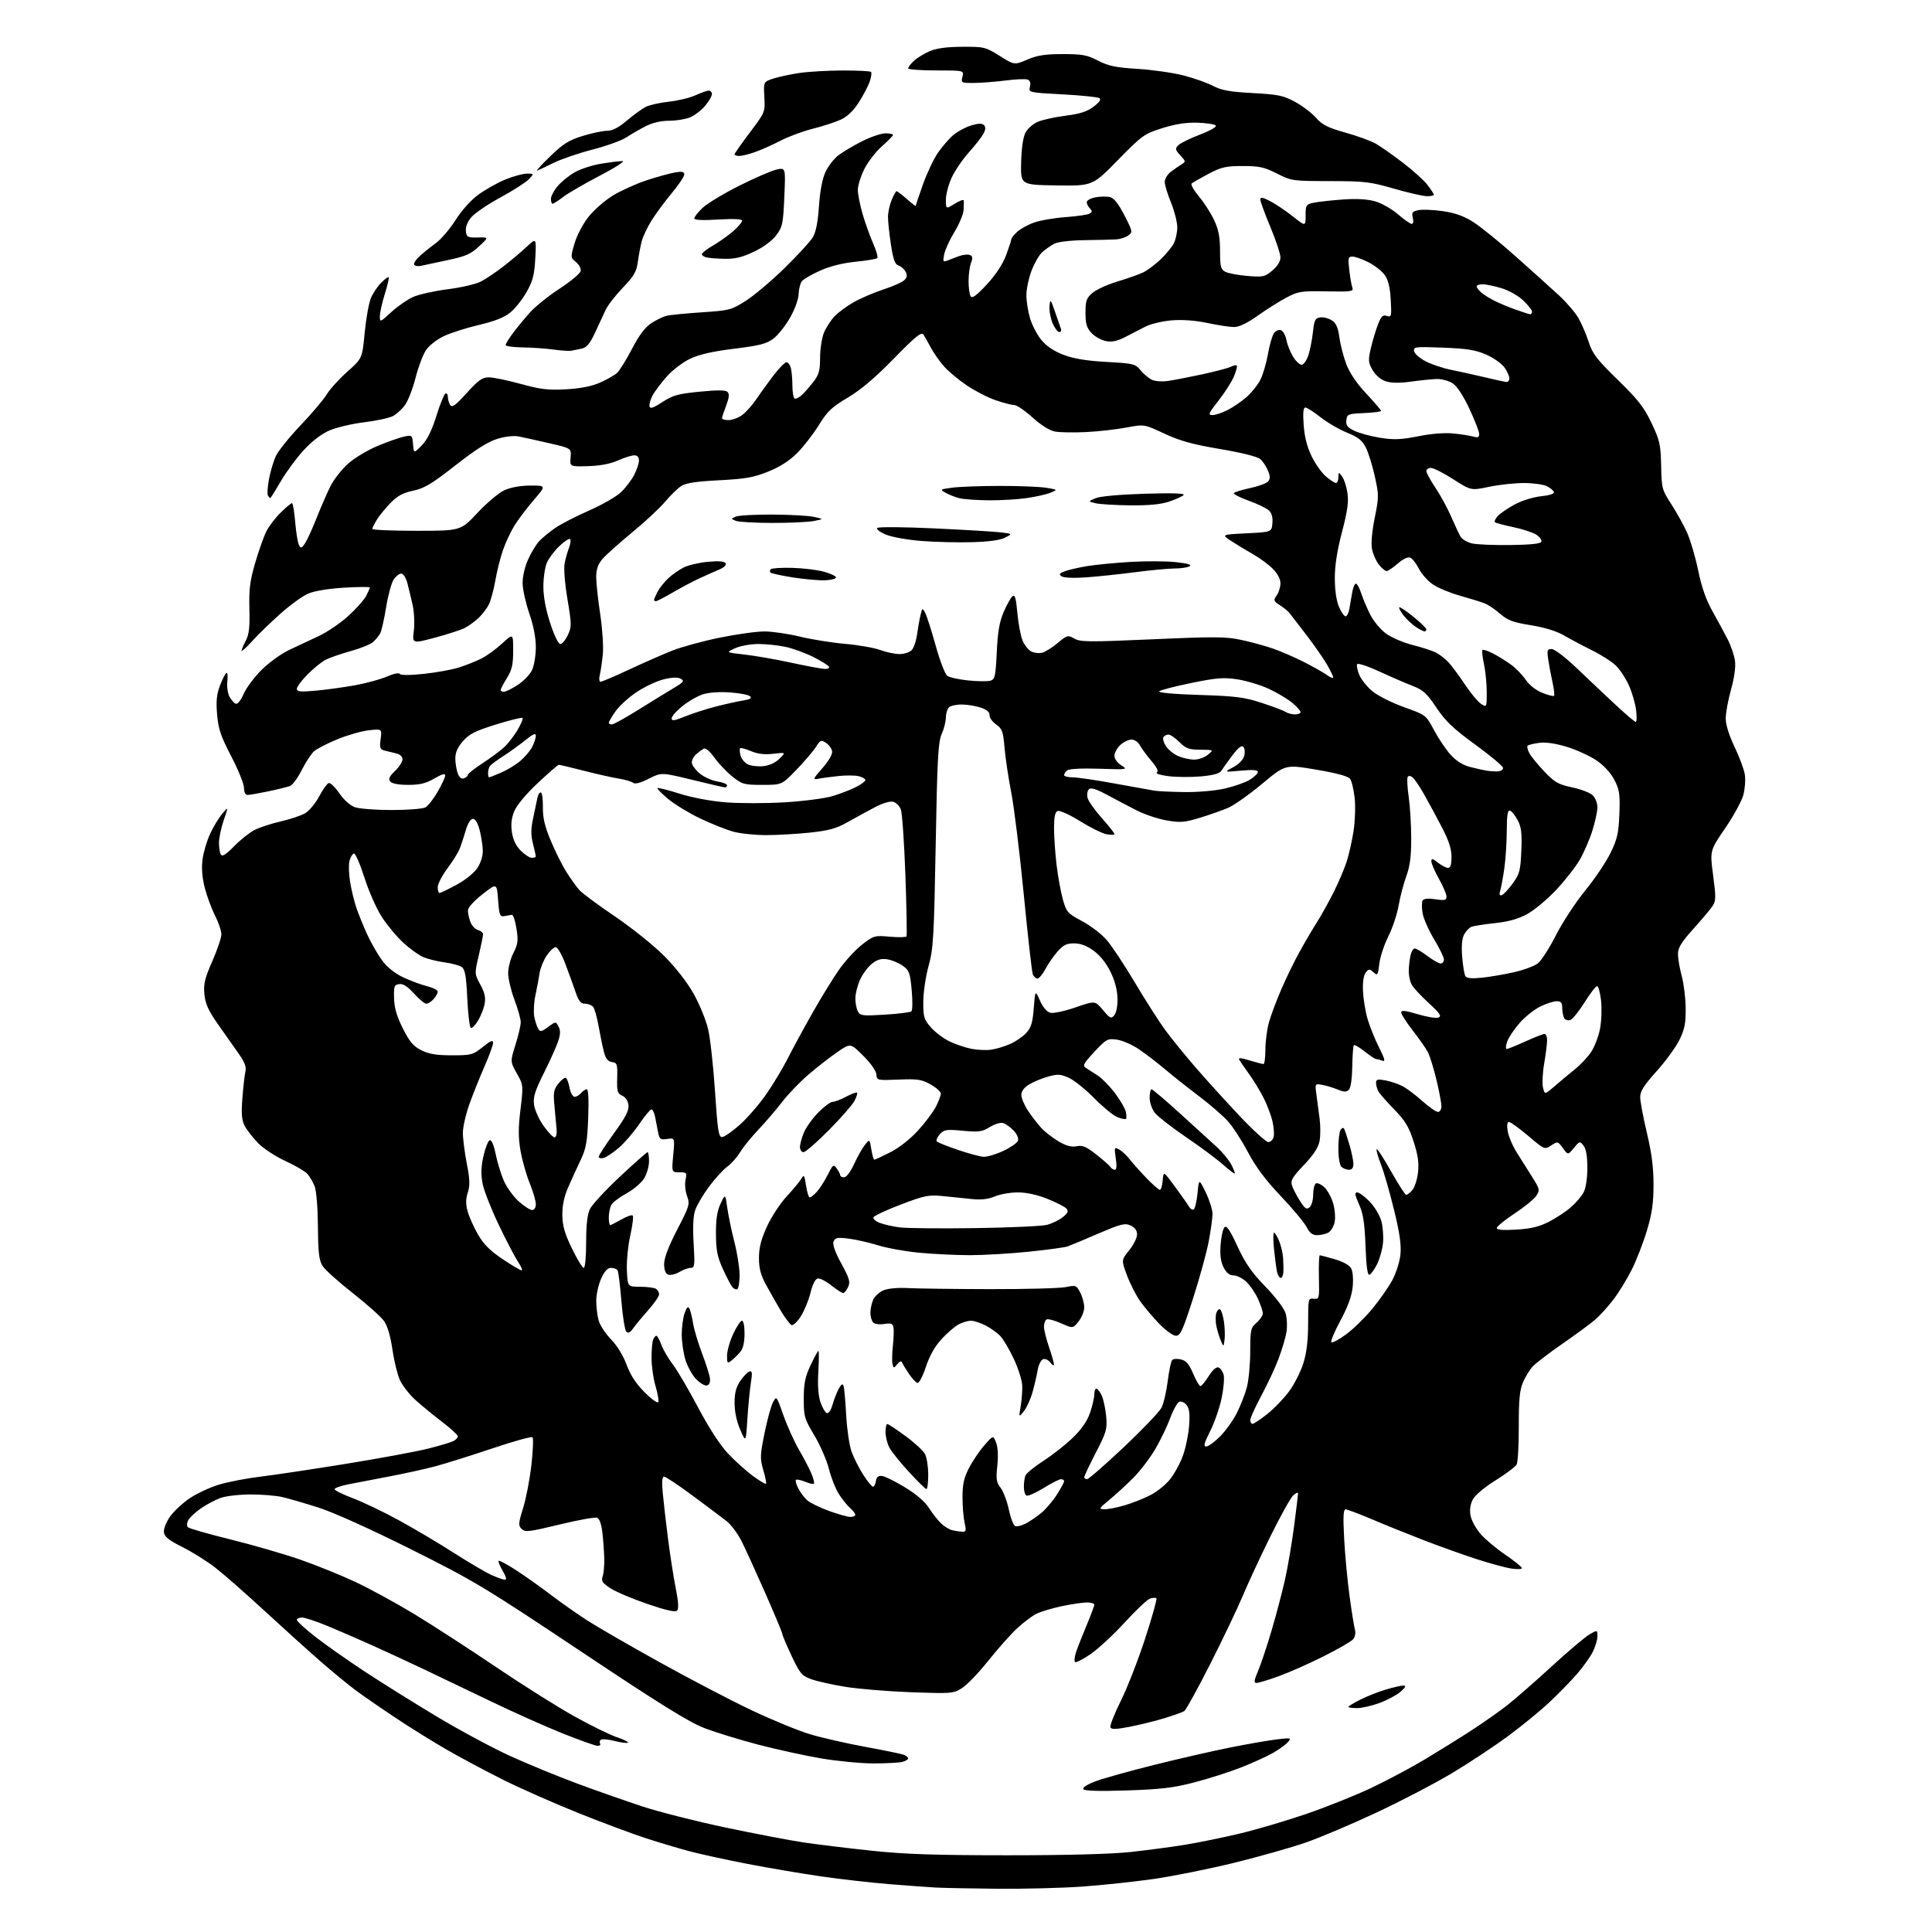 <?xml version="1.0" encoding="UTF-8" standalone="no"?>
<svg 
  version="1.1" 
  xmlns="http://www.w3.org/2000/svg" 
  xmlns:xlink="http://www.w3.org/1999/xlink" 
  xmlns:svg="http://www.w3.org/2000/svg"
  xmlns:rdf="http://www.w3.org/1999/02/22-rdf-syntax-ns#"
  xmlns:cc="http://creativecommons.org/ns#"
  xmlns:dc="http://purl.org/dc/elements/1.1/"
  viewBox="0 0 768 768"
  width="768"
  height="768"
>
<style>svg {background-color: white; }</style>"
<path stroke="none" fill="black" fill-rule="evenodd" d="M396.50,750.81C386.05,750.71 375.02,750.49 372.00,750.33C368.98,750.16 360.65,749.56 353.50,748.98C346.35,748.40 334.20,747.02 326.50,745.91C318.80,744.80 305.52,742.55 297.00,740.90C288.48,739.25 278.12,736.99 274.00,735.88C269.88,734.78 262.23,732.50 257.00,730.81C251.78,729.13 239.62,724.60 230.00,720.74C220.38,716.89 206.84,710.90 199.92,707.45C193.01,703.99 182.88,698.58 177.42,695.43C171.97,692.28 162.85,686.61 157.17,682.82C151.48,679.04 144.43,674.17 141.50,672.00C138.56,669.83 132.15,664.56 127.25,660.28C122.35,656.00 112.30,646.93 104.92,640.12C97.54,633.31 88.81,625.66 85.53,623.12C82.24,620.58 76.39,616.92 72.53,614.99C67.23,612.35 65.42,610.91 65.17,609.16C64.98,607.83 65.98,605.19 67.52,602.97C68.99,600.85 72.52,597.54 75.35,595.62C78.18,593.71 83.44,591.25 87.04,590.17C90.64,589.08 98.06,587.65 103.54,586.99C109.02,586.33 124.34,584.03 137.60,581.88C150.85,579.74 165.47,577.03 170.10,575.87C174.72,574.71 179.29,573.35 180.25,572.85C181.21,572.34 182.00,571.49 182.00,570.96C182.00,570.43 179.20,567.86 175.79,565.25C172.37,562.64 167.57,558.70 165.13,556.50C162.69,554.30 159.90,550.70 158.92,548.50C157.95,546.30 156.62,540.82 155.97,536.32C155.22,531.08 154.02,527.05 152.64,525.11C151.47,523.45 145.91,518.49 140.30,514.08C134.68,509.68 129.28,504.84 128.30,503.33C126.82,501.07 126.48,498.27 126.38,487.54C126.31,480.00 125.76,473.24 125.06,471.50C124.40,469.85 123.10,467.66 122.18,466.62C121.26,465.59 117.32,463.29 113.44,461.51C109.55,459.74 104.67,456.53 102.59,454.39C100.50,452.25 98.11,449.17 97.27,447.55C96.09,445.28 95.88,442.75 96.35,436.55C96.69,432.12 97.23,427.36 97.56,425.97C98.00,424.07 97.26,422.19 94.62,418.47C92.68,415.74 88.98,410.49 86.40,406.80C82.80,401.65 81.61,398.97 81.25,395.22C80.86,391.16 81.39,388.93 84.39,382.12C86.37,377.60 88.00,372.78 88.00,371.42C88.00,370.05 86.86,366.69 85.48,363.95C84.09,361.21 82.25,356.24 81.39,352.89C80.36,348.85 80.06,345.09 80.51,341.66C80.88,338.82 82.22,334.25 83.50,331.50C84.77,328.75 86.95,325.15 88.33,323.50C90.84,320.50 90.84,320.50 88.95,326.00C87.91,329.02 87.06,333.07 87.05,335.00C87.04,336.93 87.38,339.06 87.82,339.74C88.37,340.61 89.91,339.64 93.05,336.41C95.50,333.89 99.14,330.99 101.14,329.96C103.14,328.92 107.87,327.37 111.66,326.51C115.46,325.65 119.84,324.16 121.41,323.21C122.98,322.26 125.45,319.27 126.88,316.57C128.32,313.86 130.02,311.48 130.66,311.27C131.30,311.06 133.21,312.89 134.89,315.34C136.73,318.01 139.22,320.23 141.12,320.89C142.87,321.50 149.44,322.00 155.71,322.00C161.99,322.00 168.00,321.53 169.07,320.96C170.13,320.40 172.35,317.58 173.99,314.71C175.64,311.85 176.99,308.92 176.99,308.21C177.00,307.35 175.56,307.76 172.66,309.46C169.31,311.42 166.95,312.00 162.28,312.00C158.48,312.00 155.84,311.51 155.14,310.67C154.30,309.65 154.74,308.67 157.02,306.48C158.66,304.91 160.00,302.82 160.00,301.83C160.00,300.69 159.00,299.82 157.25,299.43C155.74,299.09 153.66,298.58 152.63,298.30C151.08,297.88 150.86,297.11 151.30,293.76C151.85,289.74 151.85,289.74 146.67,290.29C143.83,290.59 138.20,292.19 134.16,293.85C130.12,295.50 125.91,297.68 124.80,298.68C123.69,299.68 121.50,303.03 119.94,306.12C118.38,309.22 116.29,312.06 115.30,312.44C114.31,312.82 110.43,313.78 106.68,314.57C102.94,315.35 99.22,316.00 98.43,316.00C97.53,316.00 97.00,314.97 97.00,313.20C97.00,311.66 94.72,306.03 91.94,300.68C87.74,292.61 86.78,289.76 86.30,283.99C85.85,278.72 86.13,275.95 87.44,272.53C88.38,270.05 89.53,267.79 89.98,267.51C90.44,267.23 90.61,268.69 90.37,270.75C90.12,272.81 90.50,275.59 91.21,276.92C91.92,278.25 93.06,279.53 93.75,279.75C94.47,279.99 95.79,278.33 96.86,275.83C97.88,273.45 101.12,269.13 104.05,266.23C106.98,263.33 111.88,259.79 114.94,258.37C118.00,256.94 123.30,254.45 126.72,252.84C130.15,251.22 135.46,247.61 138.52,244.80C141.59,242.00 144.75,238.45 145.55,236.90C146.35,235.36 147.00,233.85 147.00,233.54C147.00,233.24 142.39,233.27 136.75,233.61C130.55,233.99 124.92,234.92 122.50,235.97C120.30,236.91 115.35,240.50 111.50,243.93C107.65,247.35 102.60,252.26 100.27,254.83C97.94,257.40 96.03,259.14 96.02,258.70C96.01,258.26 96.76,256.46 97.69,254.70C99.01,252.22 99.33,249.37 99.14,242.00C98.93,234.24 99.36,230.89 101.46,223.68C102.88,218.83 104.89,213.17 105.94,211.11C106.99,209.06 109.56,205.71 111.65,203.69C113.73,201.66 115.73,200.00 116.07,200.00C116.42,200.00 116.99,203.41 117.35,207.58C117.70,211.75 118.38,215.86 118.87,216.73C119.63,218.08 119.97,217.96 121.30,215.90C122.16,214.58 124.25,209.99 125.94,205.69C127.64,201.40 130.12,195.71 131.47,193.07C132.81,190.42 135.98,186.43 138.52,184.19C141.06,181.96 146.36,178.80 150.32,177.17C154.27,175.54 158.93,173.91 160.69,173.54C163.78,172.89 163.88,172.98 164.19,176.58C164.50,180.29 164.50,180.29 167.66,177.04C169.84,174.81 171.64,171.20 173.43,165.45C174.86,160.85 176.48,156.82 177.02,156.49C177.56,156.16 178.01,156.70 178.02,157.69C178.02,158.69 178.45,160.16 178.96,160.98C179.71,162.16 181.03,161.20 185.53,156.23C190.18,151.09 191.72,150.00 194.33,150.00C196.08,150.00 201.78,151.18 207.00,152.62C214.91,154.79 217.93,155.15 225.05,154.75C230.79,154.43 235.21,153.56 238.51,152.10C241.21,150.90 244.26,149.17 245.27,148.26C246.28,147.34 248.96,143.04 251.22,138.70C254.06,133.23 256.42,130.10 258.91,128.47C260.88,127.18 263.62,125.85 265.00,125.52C266.38,125.19 272.68,124.57 279.00,124.15C290.03,123.41 290.74,123.23 296.50,119.56C299.80,117.45 306.69,111.63 311.82,106.62C316.95,101.60 321.99,96.13 323.02,94.47C324.33,92.35 325.09,88.58 325.55,81.97C325.97,75.88 326.90,71.01 328.15,68.33C329.22,66.04 331.54,63.06 333.30,61.72C335.06,60.38 339.30,57.87 342.72,56.14C346.14,54.41 350.31,53.00 351.97,53.00C353.64,53.00 355.00,53.28 355.00,53.62C355.00,53.97 353.01,56.00 350.58,58.14C348.16,60.27 345.01,64.36 343.58,67.21C342.16,70.06 341.00,73.78 341.00,75.47C341.00,77.16 341.85,81.46 342.88,85.02C343.92,88.58 345.81,93.85 347.07,96.73C348.34,99.60 349.09,102.24 348.73,102.60C348.38,102.95 344.49,103.61 340.08,104.05C334.98,104.56 329.88,105.84 326.05,107.56C322.74,109.04 319.48,110.92 318.81,111.73C318.14,112.54 317.54,114.84 317.47,116.85C317.41,118.97 315.97,122.93 314.06,126.29C312.25,129.47 309.28,133.21 307.47,134.59C304.75,136.67 302.06,137.36 291.84,138.62C283.21,139.69 277.93,140.90 274.29,142.63C271.37,144.02 267.24,147.19 264.94,149.81C262.66,152.39 260.14,155.77 259.34,157.32C258.54,158.87 258.02,160.77 258.19,161.55C258.42,162.60 259.72,162.17 263.30,159.83C267.43,157.13 269.52,156.55 278.11,155.70C285.25,155.00 288.43,155.03 289.21,155.81C290.01,156.61 289.85,158.09 288.65,161.24C287.74,163.62 287.00,165.89 287.00,166.28C287.00,166.68 288.17,167.00 289.60,167.00C291.02,167.00 293.42,166.13 294.92,165.06C296.42,163.99 298.96,161.18 300.55,158.81C302.15,156.44 305.26,152.14 307.46,149.25C309.67,146.36 311.99,144.00 312.62,144.00C313.25,144.00 314.04,145.01 314.37,146.25C314.70,147.49 314.98,150.61 314.99,153.19C314.99,155.77 315.38,158.12 315.85,158.41C316.32,158.69 317.63,158.06 318.78,156.99C319.92,155.93 322.01,153.54 323.43,151.68C325.55,148.90 326.00,147.23 326.00,142.12C326.00,138.72 326.70,134.26 327.55,132.22C328.41,130.17 330.32,127.23 331.80,125.68C333.29,124.13 336.75,121.60 339.50,120.05C342.25,118.51 347.54,116.25 351.27,115.03C354.99,113.82 358.70,112.16 359.51,111.34C360.60,110.26 360.73,109.36 360.00,108.00C359.45,106.97 358.18,105.87 357.17,105.55C355.76,105.11 355.07,103.22 354.16,97.24C353.52,92.98 352.99,88.02 352.99,86.22C353.00,84.41 353.65,81.38 354.45,79.47C355.25,77.56 356.13,76.00 356.41,76.00C356.70,76.00 358.52,77.40 360.47,79.10C362.41,80.81 364.00,82.04 364.00,81.85C364.00,81.65 365.29,77.83 366.87,73.35C368.46,68.88 371.14,63.20 372.84,60.73C374.55,58.25 377.32,55.07 379.01,53.64C380.71,52.22 383.88,50.52 386.08,49.86C388.89,49.02 390.38,48.98 391.12,49.72C391.87,50.47 391.82,51.48 390.94,53.14C390.25,54.44 387.67,57.75 385.20,60.50C382.73,63.25 379.65,67.75 378.36,70.50C377.07,73.25 376.02,77.22 376.01,79.33C376.00,83.16 376.00,83.16 379.50,81.00C381.42,79.81 383.05,79.21 383.11,79.67C383.16,80.13 383.14,81.85 383.04,83.50C382.95,85.15 381.32,89.05 379.43,92.16C377.53,95.28 375.69,99.29 375.33,101.08C374.75,104.00 374.88,104.26 376.59,103.57C377.64,103.14 379.74,102.35 381.26,101.80C382.78,101.25 384.69,101.05 385.50,101.36C386.65,101.80 386.76,102.50 385.99,104.53C385.44,105.96 385.01,109.24 385.02,111.82C385.02,114.39 385.40,117.09 385.86,117.80C386.46,118.75 388.20,117.47 392.26,113.09C395.82,109.24 398.58,105.06 399.92,101.50C401.06,98.43 402.00,95.57 402.00,95.14C402.00,94.70 403.03,93.39 404.28,92.21C405.53,91.03 408.57,89.35 411.03,88.48C413.49,87.60 419.18,86.62 423.67,86.30C428.17,85.98 432.44,85.35 433.16,84.90C434.21,84.25 434.23,83.83 433.24,82.84C432.56,82.16 432.00,81.04 432.00,80.35C432.00,79.66 433.57,78.80 435.49,78.44C437.41,78.07 440.01,78.04 441.27,78.35C442.83,78.74 444.64,81.04 446.97,85.59C450.26,92.00 450.32,92.30 448.50,93.62C447.47,94.38 445.24,95.08 443.56,95.17C441.88,95.26 436.23,95.40 431.00,95.47C425.33,95.56 420.49,96.14 419.00,96.93C417.62,97.66 415.49,99.17 414.26,100.29C413.03,101.41 411.12,104.75 410.01,107.70C408.90,110.66 408.00,115.00 408.00,117.36C408.00,119.71 408.66,123.86 409.47,126.57C410.28,129.28 412.31,133.16 413.99,135.19C416.00,137.61 418.99,139.61 422.77,141.05C426.81,142.59 431.85,143.42 439.84,143.87C450.50,144.46 451.32,144.66 453.34,147.12C454.53,148.56 456.50,150.26 457.72,150.89C459.00,151.55 461.74,151.78 464.22,151.44C466.57,151.11 472.77,149.91 478.00,148.78C483.23,147.64 488.33,146.29 489.34,145.78C490.35,145.26 491.38,145.05 491.64,145.31C491.90,145.57 491.39,147.52 490.51,149.64C489.62,151.76 486.87,156.09 484.38,159.25C480.39,164.33 480.11,165.00 481.97,165.00C483.13,165.00 485.85,164.10 488.01,162.99C490.17,161.89 493.56,159.57 495.53,157.84C497.50,156.11 499.97,153.03 501.00,150.99C502.04,148.96 503.41,144.33 504.04,140.71C504.67,137.09 505.75,133.36 506.45,132.40C507.15,131.45 508.39,130.93 509.23,131.26C510.06,131.58 511.03,133.34 511.38,135.17C511.72,137.00 512.90,139.96 513.99,141.75C515.08,143.54 516.62,145.00 517.41,145.00C518.20,145.00 519.40,143.32 520.08,141.26C520.76,139.20 521.58,135.04 521.91,132.01C522.42,127.23 522.80,126.46 524.81,126.17C526.08,125.99 528.15,126.53 529.42,127.36C531.13,128.47 531.90,130.21 532.41,134.02C532.78,136.85 534.01,141.64 535.14,144.65C536.49,148.24 539.23,152.31 543.10,156.44C546.34,159.92 549.00,163.01 549.00,163.33C549.00,163.65 545.96,164.04 542.25,164.20C535.86,164.48 535.48,164.63 535.20,167.04C534.96,169.10 535.58,169.91 538.44,171.27C540.39,172.20 544.99,173.44 548.66,174.03C554.09,174.89 556.90,174.78 563.78,173.42C569.09,172.36 574.31,171.96 577.86,172.32C580.96,172.64 584.51,173.21 585.75,173.57C587.47,174.08 588.00,173.83 588.00,172.51C588.00,171.57 586.25,167.06 584.11,162.49C581.64,157.23 579.20,153.52 577.44,152.37C575.91,151.37 573.05,150.60 571.08,150.66C569.11,150.73 564.48,151.20 560.80,151.71C556.30,152.33 553.02,152.28 550.85,151.57C548.88,150.92 546.83,149.18 545.65,147.15C543.91,144.17 543.83,143.24 544.88,138.65C545.52,135.82 546.78,131.58 547.67,129.23C549.00,125.71 549.64,125.07 551.26,125.58C553.13,126.17 553.21,125.81 552.84,119.14C552.55,114.08 551.86,111.27 550.41,109.28C549.30,107.75 546.40,105.49 543.98,104.25C541.56,103.01 538.71,102.00 537.65,102.00C535.91,102.00 535.79,102.52 536.36,107.41C536.71,110.39 537.27,113.55 537.61,114.43C538.15,115.85 536.97,116.01 527.36,115.82C517.36,115.62 516.10,115.81 511.50,118.23C508.75,119.67 503.60,122.91 500.05,125.42C495.79,128.45 492.58,130.00 490.55,130.00C488.87,130.00 484.12,129.28 480.00,128.40C475.22,127.39 470.09,127.00 465.84,127.34C462.17,127.63 457.45,128.75 455.34,129.83C453.23,130.91 449.58,132.79 447.24,134.00C444.16,135.61 442.06,136.05 439.65,135.59C437.82,135.25 435.24,133.82 433.91,132.40C431.97,130.33 431.50,128.77 431.50,124.33C431.50,119.55 431.87,118.51 434.28,116.43C435.82,115.11 440.32,113.06 444.28,111.88C448.25,110.69 452.85,109.06 454.50,108.25C456.15,107.44 459.22,105.14 461.33,103.14C463.44,101.14 465.80,98.28 466.58,96.80C467.36,95.31 467.99,92.39 467.98,90.30C467.96,88.21 466.84,83.80 465.48,80.50C464.12,77.20 463.01,73.52 463.00,72.32C463.00,71.12 464.08,69.32 465.39,68.32C466.71,67.32 468.62,65.99 469.64,65.37C471.42,64.28 471.40,64.13 469.19,61.74C467.13,59.51 467.05,59.10 468.42,57.72C469.26,56.88 473.15,54.97 477.06,53.48C481.27,51.87 483.80,50.40 483.26,49.86C482.77,49.37 479.47,48.88 475.93,48.77C471.51,48.64 467.16,49.32 462.00,50.95C454.84,53.21 454.04,53.78 444.40,63.61C434.31,73.91 434.31,73.91 420.00,73.70C405.70,73.50 405.70,73.50 405.92,64.57C406.05,58.98 406.69,54.56 407.63,52.74C408.46,51.15 410.70,49.19 412.60,48.39C414.51,47.59 419.50,46.51 423.69,45.98C429.38,45.25 432.16,44.35 434.75,42.38C437.14,40.55 437.83,39.51 436.98,38.99C436.30,38.57 429.70,37.90 422.29,37.51C408.92,36.79 408.84,36.77 409.41,34.50C409.79,32.98 409.48,32.01 408.49,31.63C407.66,31.32 403.73,31.48 399.74,32.00C395.76,32.51 390.13,32.95 387.23,32.97C382.10,33.00 381.98,32.93 382.59,30.50C383.22,28.00 383.22,28.00 372.11,28.00C366.00,28.00 361.00,27.63 361.00,27.17C361.00,26.72 362.02,25.39 363.26,24.22C364.51,23.05 367.32,21.32 369.51,20.37C372.27,19.18 376.28,18.63 382.51,18.60C391.19,18.55 391.73,18.68 397.38,22.21C403.24,25.88 403.24,25.88 408.37,23.69C412.38,21.98 415.47,21.50 422.50,21.50C430.25,21.50 432.19,21.86 436.50,24.11C440.59,26.23 443.46,26.83 452.20,27.38C458.09,27.75 466.26,28.92 470.37,29.97C474.48,31.02 479.79,32.89 482.17,34.13C485.62,35.93 488.84,36.51 498.02,37.00C508.17,37.55 510.17,37.97 514.84,40.51C517.75,42.10 521.50,44.95 523.17,46.85C525.64,49.66 527.81,50.75 534.85,52.72C539.61,54.05 545.08,56.05 547.00,57.17C548.92,58.29 553.75,61.68 557.72,64.72C561.69,67.75 566.08,71.72 567.47,73.55C568.86,75.37 570.00,77.12 570.00,77.43C570.00,77.74 568.76,78.00 567.25,77.99C565.74,77.99 559.83,76.64 554.12,74.99C544.65,72.26 542.42,72.00 528.62,71.99C513.83,71.97 513.37,71.91 507.61,68.99C502.58,66.44 500.59,66.00 494.00,66.00C487.30,66.00 485.51,66.41 480.39,69.11C477.15,70.82 474.14,72.55 473.70,72.95C473.26,73.36 474.57,75.68 476.60,78.10C478.63,80.52 481.35,84.75 482.64,87.50C484.41,91.28 484.98,94.25 484.99,99.71C485.00,105.96 485.28,107.08 487.05,108.03C488.18,108.63 492.13,109.38 495.82,109.69C502.09,110.21 502.77,110.07 505.77,107.54C507.82,105.81 509.00,103.91 509.00,102.33C509.00,100.95 507.20,95.52 505.00,90.26C502.80,84.99 501.00,80.07 501.00,79.32C501.00,78.27 501.88,78.41 504.82,79.91C506.92,80.98 510.97,83.70 513.82,85.95C519.00,90.05 519.00,90.05 519.00,85.65C519.00,81.49 519.18,81.21 522.25,80.58C524.04,80.21 529.19,79.64 533.70,79.31C539.15,78.91 543.46,79.15 546.58,80.02C549.16,80.74 553.25,83.06 555.69,85.17C558.13,87.28 560.59,89.00 561.17,89.00C561.78,89.00 561.96,87.99 561.61,86.58C561.10,84.54 561.43,84.06 563.77,83.55C565.29,83.22 569.64,83.38 573.42,83.92C578.33,84.61 581.81,85.84 585.55,88.20C588.44,90.01 596.11,96.22 602.59,102.00C609.08,107.78 616.81,114.74 619.79,117.49C622.76,120.23 626.22,124.28 627.48,126.49C628.74,128.69 630.57,132.97 631.54,135.98C633.05,140.64 634.77,142.88 643.10,151.00C651.17,158.87 653.51,161.87 656.51,168.17C659.79,175.09 660.15,176.70 660.33,185.16C660.52,194.18 660.66,194.71 664.42,200.50C666.56,203.80 669.39,208.93 670.71,211.90C672.03,214.87 673.99,221.60 675.07,226.85C676.41,233.37 678.20,238.48 680.72,242.95C682.74,246.55 685.47,251.60 686.78,254.16C688.09,256.72 689.40,260.58 689.69,262.72C690.01,265.13 689.41,269.47 688.11,274.12C686.95,278.25 686.00,283.41 686.00,285.59C686.00,288.07 687.32,292.30 689.50,296.86C691.43,300.88 693.27,305.84 693.60,307.88C693.92,309.92 693.65,313.58 693.00,316.02C692.34,318.45 689.08,324.43 685.75,329.29C679.69,338.13 679.69,338.13 681.00,348.00C682.16,356.73 682.13,358.15 680.75,360.19C679.89,361.46 676.44,365.56 673.09,369.30C668.30,374.64 667.00,376.78 667.01,379.30C667.02,381.06 667.70,384.98 668.52,388.00C669.34,391.02 670.05,396.80 670.08,400.84C670.14,406.75 669.66,409.18 667.61,413.36C666.21,416.22 662.13,421.82 658.54,425.81C653.51,431.39 652.00,433.77 652.00,436.11C652.00,437.78 653.20,444.17 654.66,450.32C656.58,458.39 657.31,464.14 657.30,471.00C657.29,478.37 656.69,482.47 654.64,489.29C653.18,494.12 650.47,501.10 648.61,504.79C646.75,508.48 643.49,513.79 641.36,516.59C639.24,519.39 635.92,523.03 634.00,524.67C632.08,526.31 626.23,530.61 621.00,534.23C615.77,537.85 610.51,541.88 609.30,543.17C608.09,544.47 606.33,547.32 605.40,549.51C604.09,552.61 603.72,556.52 603.74,567.00C603.75,574.42 603.38,581.23 602.91,582.13C602.44,583.02 598.66,585.87 594.51,588.46C590.03,591.25 586.35,594.36 585.44,596.11C584.45,598.03 584.14,600.24 584.56,602.46C584.91,604.34 586.67,607.59 588.47,609.69C590.26,611.78 594.71,615.52 598.34,618.00C601.98,620.48 604.96,622.88 604.98,623.34C604.99,623.80 603.09,623.88 600.75,623.52C598.41,623.16 592.23,621.48 587.00,619.78C581.77,618.09 572.39,614.73 566.13,612.32C559.88,609.91 550.57,606.16 545.44,603.97C540.30,601.79 535.56,600.00 534.90,600.00C533.99,600.00 533.85,602.90 534.33,611.75C534.68,618.21 535.64,628.45 536.47,634.50C537.29,640.55 538.25,646.51 538.60,647.76C538.97,649.05 538.68,650.69 537.92,651.60C537.20,652.47 531.86,655.56 526.05,658.46C520.25,661.37 512.21,664.93 508.19,666.37C504.17,667.82 500.25,669.00 499.48,669.00C498.36,669.00 498.48,668.04 500.09,664.28C501.20,661.69 503.64,654.38 505.51,648.03C507.38,641.69 509.81,632.45 510.90,627.50C511.99,622.55 513.58,613.12 514.44,606.54C515.30,599.96 516.00,594.16 516.00,593.64C516.00,593.12 515.14,593.46 514.10,594.41C513.05,595.36 508.94,602.74 504.96,610.82C500.98,618.89 496.03,629.55 493.96,634.50C491.88,639.45 486.10,651.57 481.10,661.44C476.10,671.30 471.45,679.74 470.76,680.19C470.07,680.64 466.43,681.93 462.68,683.07C458.93,684.20 452.71,685.73 448.86,686.46C443.46,687.49 441.75,687.52 441.40,686.60C441.15,685.94 443.01,681.23 445.54,676.13C448.08,671.03 452.42,659.90 455.20,651.38C457.97,642.87 460.00,635.66 459.70,635.36C459.40,635.06 458.27,635.10 457.19,635.44C456.11,635.78 451.60,640.02 447.18,644.86C442.76,649.70 436.63,655.39 433.57,657.50C430.51,659.61 427.70,661.03 427.33,660.67C426.97,660.30 427.15,658.54 427.75,656.75C428.34,654.96 430.22,650.19 431.92,646.15C433.61,642.10 435.00,638.39 435.00,637.90C435.00,637.40 433.68,637.00 432.07,637.00C430.45,637.00 425.93,637.67 422.03,638.49C418.12,639.32 413.54,640.70 411.85,641.58C410.16,642.45 406.78,645.01 404.34,647.26C401.90,649.51 396.75,655.29 392.90,660.12C389.06,664.95 384.30,669.88 382.34,671.10C378.93,673.21 378.10,673.27 362.14,672.69C352.99,672.35 341.23,671.38 336.00,670.53C330.77,669.69 324.65,668.31 322.39,667.47C318.69,666.09 317.93,665.18 314.64,658.18C312.64,653.91 311.00,650.03 311.00,649.56C311.00,649.10 308.01,641.92 304.36,633.61C300.70,625.30 296.43,615.94 294.87,612.80C293.30,609.67 290.56,605.98 288.76,604.61C286.97,603.23 280.93,598.71 275.34,594.55C269.75,590.40 264.65,587.00 264.01,587.00C263.17,587.00 263.02,588.91 263.48,593.75C263.83,597.46 264.78,605.67 265.59,612.00C266.40,618.33 267.76,627.04 268.62,631.36C269.69,636.76 269.85,639.55 269.15,640.25C268.44,640.96 264.73,640.12 257.31,637.58C251.36,635.54 244.77,632.74 242.65,631.36C239.47,629.28 238.94,628.47 239.56,626.67C239.98,625.48 240.27,622.25 240.20,619.50C240.13,616.75 239.80,612.11 239.46,609.19C239.08,605.90 238.28,603.66 237.38,603.32C236.57,603.01 229.83,604.23 222.39,606.03C210.31,608.95 208.71,609.14 207.35,607.78C206.00,606.43 206.06,605.53 207.97,599.38C209.14,595.60 210.62,587.90 211.25,582.28C211.88,576.66 212.07,571.74 211.68,571.34C211.28,570.95 204.11,572.93 195.73,575.76C187.35,578.58 177.12,581.79 173.00,582.89C168.88,583.99 160.55,585.82 154.50,586.96C148.45,588.09 141.14,589.50 138.25,590.08C135.36,590.66 133.00,591.52 133.00,591.98C133.00,592.45 136.26,594.05 140.25,595.56C144.24,597.06 152.45,600.99 158.50,604.30C164.55,607.60 174.37,613.42 180.31,617.23C186.26,621.04 193.01,625.01 195.31,626.06C197.62,627.10 200.05,627.97 200.72,627.98C201.50,627.99 201.19,626.75 199.84,624.46C198.69,622.51 197.96,620.71 198.21,620.45C198.47,620.20 201.54,621.84 205.04,624.10C208.54,626.37 214.80,630.80 218.95,633.96C223.10,637.12 229.74,641.78 233.71,644.32C237.67,646.86 250.50,654.26 262.21,660.76C273.92,667.27 290.25,675.80 298.50,679.72C306.75,683.64 317.32,687.99 322.00,689.39C326.68,690.79 336.59,693.05 344.03,694.41C351.47,695.78 358.33,697.19 359.28,697.55C360.23,697.92 361.00,698.56 361.00,698.99C361.00,699.42 359.99,700.04 358.75,700.37C357.51,700.70 352.38,700.98 347.35,700.99C342.32,700.99 332.87,700.09 326.35,698.98C319.83,697.87 308.50,695.38 301.16,693.46C293.82,691.53 284.25,688.58 279.88,686.89C273.87,684.58 261.96,677.17 231.02,656.53C192.56,630.86 188.49,628.42 163.30,615.83C147.18,607.77 132.52,601.16 126.50,599.25C121.00,597.50 114.47,595.61 112.00,595.06C109.53,594.50 103.90,594.06 99.50,594.07C95.10,594.08 89.79,594.70 87.70,595.44C85.61,596.19 82.09,598.05 79.89,599.58C77.68,601.11 75.42,603.22 74.85,604.28C74.25,605.40 74.19,606.59 74.70,607.10C75.19,607.59 82.77,609.76 91.54,611.93C100.32,614.10 112.73,617.69 119.12,619.90C125.52,622.11 135.42,626.11 141.12,628.78C146.83,631.45 157.35,637.18 164.50,641.51C171.65,645.84 186.28,655.31 197.00,662.56C207.72,669.80 221.88,678.71 228.45,682.35C235.03,686.00 242.60,689.70 245.27,690.59C247.94,691.48 249.89,692.44 249.60,692.73C249.31,693.02 247.01,692.74 244.49,692.10C241.96,691.47 239.46,691.21 238.93,691.54C238.40,691.87 238.23,692.56 238.54,693.07C238.86,693.58 238.42,694.00 237.57,694.00C236.72,694.00 230.51,691.79 223.76,689.10C217.02,686.40 204.30,680.73 195.50,676.49C186.70,672.26 174.78,666.54 169.00,663.80C163.22,661.05 154.02,656.78 148.53,654.31C143.05,651.84 134.87,648.28 130.34,646.41C125.82,644.53 121.19,643.00 120.06,643.00C118.93,643.00 118.00,643.42 118.00,643.94C118.00,644.46 121.26,647.44 125.25,650.57C129.24,653.70 138.12,659.95 145.00,664.48C151.88,669.00 164.90,677.13 173.95,682.55C183.00,687.97 196.05,694.97 202.95,698.11C209.85,701.25 221.80,706.15 229.50,709.01C237.20,711.86 248.86,715.96 255.42,718.11C261.97,720.27 276.86,724.04 288.50,726.49C300.15,728.94 314.13,731.61 319.59,732.42C325.04,733.22 337.15,734.70 346.50,735.69C359.69,737.09 371.79,737.49 400.50,737.50C424.24,737.50 441.80,737.03 449.50,736.19C456.10,735.47 465.77,734.18 471.00,733.33C476.23,732.48 485.90,730.51 492.50,728.95C499.10,727.39 511.07,723.87 519.11,721.12C527.15,718.37 538.85,713.69 545.11,710.72C551.37,707.75 561.04,702.60 566.58,699.28C572.12,695.95 580.45,690.77 585.08,687.76C589.71,684.75 596.07,680.28 599.21,677.81C602.35,675.35 610.27,668.42 616.81,662.42C623.36,656.41 630.13,650.69 631.86,649.69C635.00,647.89 635.00,647.89 635.00,650.48C635.00,651.91 634.14,654.75 633.08,656.79C632.03,658.83 629.21,662.75 626.82,665.50C624.42,668.25 619.55,673.25 615.98,676.61C612.42,679.98 605.00,686.05 599.49,690.11C593.99,694.18 583.95,700.82 577.18,704.87C570.41,708.92 556.91,715.97 547.18,720.52C537.46,725.08 524.82,730.43 519.10,732.42C513.39,734.41 500.56,738.04 490.60,740.49C480.65,742.93 466.20,745.84 458.50,746.94C450.80,748.04 437.98,749.40 430.00,749.96C422.02,750.52 406.95,750.90 396.50,750.81zM447.89,711.73C436.73,712.09 431.07,711.92 430.63,711.21C430.24,710.58 432.23,709.31 435.52,708.08C438.57,706.94 449.04,704.01 458.78,701.58C468.53,699.14 482.12,696.03 489.00,694.66C495.88,693.29 504.20,691.84 507.49,691.44C513.07,690.76 513.39,690.83 512.07,692.41C511.30,693.35 508.71,695.26 506.33,696.65C503.94,698.05 498.14,700.70 493.44,702.55C488.73,704.40 480.29,707.10 474.69,708.55C466.43,710.69 461.36,711.29 447.89,711.73zM539.46,679.00C537.56,679.00 536.00,678.78 536.00,678.52C536.00,678.25 538.14,676.95 540.75,675.63C543.36,674.31 547.94,672.50 550.93,671.61C553.92,670.73 557.07,670.01 557.93,670.03C559.05,670.05 558.73,670.74 556.80,672.44C555.31,673.75 551.58,675.76 548.51,676.91C545.44,678.06 541.37,679.00 539.46,679.00zM382.38,608.88C384.04,608.99 384.17,608.57 383.43,605.25C382.97,603.19 382.60,598.58 382.61,595.00C382.62,589.97 383.21,587.37 385.22,583.50C386.64,580.75 389.39,576.70 391.32,574.50C394.82,570.50 394.82,570.50 395.97,573.46C396.68,575.32 396.86,578.76 396.45,582.66C395.88,587.98 396.07,589.27 397.74,591.40C398.82,592.77 400.29,596.66 401.01,600.04C401.73,603.42 402.88,606.40 403.57,606.66C404.26,606.93 406.16,606.45 407.79,605.61C409.42,604.76 412.24,602.83 414.05,601.31C415.86,599.78 418.61,596.53 420.17,594.07C421.73,591.62 423.00,589.25 423.00,588.80C423.00,588.36 422.45,588.00 421.77,588.00C421.09,588.00 417.94,589.60 414.77,591.56C411.60,593.52 408.55,594.84 408.00,594.50C407.45,594.16 407.00,592.60 407.00,591.02C407.00,589.45 407.28,587.44 407.62,586.55C407.96,585.67 411.22,583.01 414.87,580.65C418.52,578.29 423.78,574.14 426.58,571.41C429.97,568.11 432.21,564.84 433.33,561.56C434.25,558.85 435.00,555.60 435.00,554.32C435.00,553.04 435.38,552.00 435.84,552.00C436.30,552.00 437.25,553.24 437.95,554.75C438.64,556.26 439.44,559.98 439.72,563.00C440.18,568.06 439.85,569.22 435.61,577.45C433.08,582.38 431.00,586.77 431.00,587.20C431.00,587.64 431.50,588.00 432.11,588.00C432.72,588.00 439.28,582.29 446.69,575.31C454.09,568.32 460.84,561.27 461.69,559.62C462.54,557.98 463.66,553.23 464.18,549.07C464.69,544.91 465.50,541.11 465.98,540.62C466.46,540.14 468.06,540.05 469.53,540.42C471.54,540.92 472.74,542.33 474.30,546.05C475.45,548.77 476.75,551.00 477.19,551.00C477.62,551.00 479.10,549.21 480.48,547.03C482.06,544.52 483.51,543.26 484.40,543.60C485.18,543.90 486.09,545.23 486.43,546.56C486.76,547.89 486.39,552.07 485.60,555.85C484.81,559.64 482.77,565.49 481.07,568.87C478.65,573.65 478.30,575.00 479.49,575.00C480.32,575.00 482.78,573.22 484.97,571.03C487.15,568.85 490.14,564.69 491.62,561.78C493.09,558.88 494.90,554.25 495.64,551.50C496.37,548.75 496.98,542.33 496.99,537.24C497.00,528.62 497.17,527.84 499.50,525.81C500.88,524.62 501.99,522.93 501.98,522.07C501.97,521.21 501.09,518.59 500.03,516.25C498.96,513.91 496.88,510.87 495.40,509.50C493.92,508.12 491.66,507.00 490.38,507.00C488.78,507.00 487.54,506.01 486.42,503.84C485.26,501.60 484.91,498.97 485.21,494.82C485.44,491.60 486.14,488.46 486.76,487.84C487.59,487.01 488.92,488.96 491.91,495.43C495.03,502.17 497.54,505.81 503.00,511.43C507.14,515.70 510.47,520.11 511.05,522.10C511.60,523.97 511.76,527.28 511.40,529.46C511.05,531.63 509.65,536.36 508.31,539.96C506.97,543.56 503.87,550.21 501.43,554.74C499.00,559.27 497.00,563.66 497.00,564.49C497.00,565.32 497.41,566.00 497.91,566.00C498.41,566.00 501.04,564.25 503.75,562.10C506.46,559.96 510.38,555.89 512.46,553.06C514.54,550.23 517.09,545.19 518.12,541.86C519.43,537.66 520.00,532.80 520.00,525.92C520.00,516.25 520.05,516.03 522.25,516.26C524.44,516.49 524.49,516.28 524.29,507.75C524.18,502.94 524.34,499.00 524.64,499.00C524.94,499.00 527.63,499.71 530.60,500.57C533.96,501.55 536.43,502.93 537.13,504.24C537.78,505.46 538.02,508.54 537.70,511.65C537.32,515.28 535.77,519.52 532.85,524.93C530.49,529.31 528.86,533.19 529.23,533.56C529.60,533.94 532.23,532.53 535.08,530.44C537.92,528.36 542.59,523.80 545.47,520.32C548.34,516.84 551.92,511.73 553.42,508.97C554.94,506.19 556.39,501.63 556.69,498.73C557.08,494.85 556.42,490.21 554.11,480.79C552.40,473.79 550.08,465.74 548.96,462.90C547.84,460.06 547.06,457.33 547.22,456.85C547.38,456.36 549.93,460.24 552.88,465.48C555.84,470.72 558.58,475.00 558.97,475.00C559.37,475.00 560.45,474.16 561.38,473.14C562.30,472.11 563.33,468.98 563.67,466.17C564.12,462.30 563.70,459.30 561.94,453.81C560.05,447.92 558.59,445.50 554.22,441.02C551.26,437.99 548.43,434.74 547.92,433.82C547.41,432.89 547.00,431.38 547.00,430.45C547.00,429.06 547.63,428.90 550.72,429.47C552.76,429.86 555.80,430.87 557.47,431.73C559.13,432.59 562.69,435.25 565.36,437.65C568.03,440.04 570.84,442.00 571.61,442.00C572.39,442.00 573.00,441.01 572.99,439.75C572.99,438.51 572.09,433.77 571.00,429.21C569.91,424.65 568.37,419.70 567.59,418.21C566.81,416.72 564.10,412.86 561.58,409.63C559.06,406.40 557.00,403.18 557.00,402.48C557.00,401.50 558.59,401.67 563.59,403.17C567.21,404.26 570.92,404.85 571.84,404.48C573.17,403.95 572.39,402.80 567.87,398.66C564.77,395.82 561.73,392.52 561.12,391.32C560.50,390.11 560.00,387.81 560.00,386.19C560.00,384.57 560.28,381.84 560.62,380.12C560.97,378.41 561.76,377.01 562.38,377.03C562.99,377.04 565.27,378.39 567.43,380.03C569.59,381.66 571.95,383.00 572.68,383.00C573.41,383.00 574.00,382.30 574.00,381.45C574.00,380.59 572.24,376.96 570.08,373.39C567.92,369.81 565.86,365.13 565.50,362.98C565.13,360.83 565.15,358.56 565.54,357.94C565.99,357.20 567.77,357.04 570.62,357.47C574.36,358.03 575.00,357.87 575.00,356.39C575.00,355.44 573.65,352.27 572.00,349.35C570.35,346.42 569.00,343.32 569.00,342.44C569.00,341.11 569.43,341.19 571.63,342.93C573.08,344.07 574.88,345.00 575.63,345.00C576.58,345.00 577.00,343.65 577.00,340.60C577.00,337.46 575.91,334.12 573.17,328.85C571.07,324.81 567.91,318.96 566.16,315.86C564.40,312.76 562.34,309.70 561.57,309.06C560.71,308.34 559.95,308.27 559.58,308.87C559.25,309.40 559.43,312.91 559.97,316.67C560.52,320.43 560.97,327.87 560.98,333.21C560.99,340.39 560.49,344.31 559.06,348.21C557.99,351.12 556.60,356.39 555.98,359.93C555.36,363.47 553.51,369.02 551.87,372.27C550.23,375.51 548.62,380.39 548.30,383.11C547.76,387.70 547.59,387.94 546.00,386.50C544.45,385.10 544.16,385.10 542.93,386.58C542.08,387.61 541.66,390.28 541.80,393.86C541.93,396.96 542.74,401.95 543.60,404.95C544.46,407.94 546.52,413.07 548.17,416.34C550.51,420.97 550.80,422.14 549.50,421.64C548.59,421.29 547.49,421.00 547.06,421.00C546.63,421.00 544.57,419.64 542.48,417.99C540.40,416.33 538.46,415.20 538.18,415.48C537.90,415.76 537.62,419.59 537.55,423.99C537.47,428.80 536.94,432.46 536.20,433.20C535.23,434.17 534.29,434.15 531.74,433.10C529.96,432.37 527.20,431.54 525.60,431.25C522.71,430.73 522.71,430.73 523.29,435.12C523.61,437.53 524.18,441.82 524.56,444.66C524.94,447.50 524.94,451.50 524.55,453.56C524.06,456.18 522.20,459.03 518.34,463.08C513.77,467.88 512.95,469.26 513.56,471.18C513.96,472.46 515.38,475.22 516.71,477.32C518.68,480.45 519.38,480.93 520.56,479.95C521.35,479.29 522.00,477.04 522.00,474.94C522.00,472.84 522.48,470.82 523.07,470.45C523.66,470.09 525.19,470.77 526.46,471.97C527.74,473.16 529.33,476.09 529.99,478.47C530.66,480.85 530.90,484.20 530.52,485.91C530.14,487.62 529.00,489.46 527.98,490.01C526.97,490.55 524.99,491.00 523.59,491.00C521.73,491.00 520.60,490.13 519.38,487.75C518.47,485.96 513.84,480.42 509.11,475.44C503.09,469.10 499.17,463.86 496.08,458.01C493.65,453.40 490.06,447.86 488.09,445.68C486.12,443.50 480.91,439.00 476.51,435.67C472.10,432.34 466.02,427.52 463.00,424.96C459.98,422.40 455.32,418.84 452.66,417.04C450.01,415.25 446.08,413.55 443.94,413.26C440.26,412.77 439.76,413.04 435.03,418.12C430.73,422.73 430.24,423.64 431.63,424.50C432.51,425.05 434.64,426.41 436.35,427.52C438.05,428.64 441.12,431.76 443.16,434.46C445.21,437.16 447.15,440.47 447.49,441.80C447.82,443.14 447.86,444.47 447.58,444.75C447.30,445.04 445.72,444.71 444.09,444.04C442.45,443.36 438.32,439.96 434.91,436.49C431.50,433.02 426.99,429.40 424.89,428.45C421.58,426.96 420.45,426.89 416.62,427.97C414.18,428.65 410.80,430.05 409.09,431.09C407.09,432.31 406.00,433.77 406.00,435.25C406.00,436.51 407.19,439.33 408.64,441.52C410.09,443.71 412.45,446.78 413.89,448.34C415.33,449.90 418.43,452.32 420.79,453.71C423.86,455.52 425.91,456.07 427.99,455.65C430.36,455.18 431.84,455.81 435.87,458.99C438.59,461.14 441.12,463.38 441.47,463.95C441.83,464.53 442.59,465.00 443.17,465.00C443.86,465.00 443.99,463.40 443.54,460.43C442.89,456.08 442.95,455.90 444.85,456.92C445.95,457.51 447.81,459.23 448.98,460.74C450.15,462.26 453.17,465.64 455.68,468.25C458.20,470.86 460.62,473.00 461.07,473.00C461.51,473.00 462.02,471.31 462.19,469.25C462.50,465.50 462.50,465.50 467.00,471.62C469.48,474.99 472.01,478.59 472.63,479.62C473.26,480.65 474.15,481.13 474.63,480.67C475.10,480.22 475.74,477.29 476.05,474.17C476.61,468.50 476.61,468.50 479.30,474.00C480.77,477.02 481.98,480.85 481.99,482.50C482.00,484.15 481.32,489.10 480.48,493.50C479.65,497.90 476.83,508.13 474.23,516.24C470.18,528.85 469.21,530.99 467.46,530.99C466.34,531.00 463.37,528.87 460.83,526.25C458.31,523.64 454.90,519.60 453.26,517.29C451.62,514.97 449.25,510.34 448.00,507.00C445.73,500.92 445.73,500.92 448.86,497.02C450.59,494.87 452.00,492.04 452.00,490.72C452.00,489.11 451.15,487.93 449.42,487.15C447.17,486.12 445.58,486.52 436.67,490.34C431.08,492.74 425.60,495.04 424.50,495.44C423.40,495.85 416.43,496.80 409.00,497.57C401.57,498.33 391.00,498.95 385.50,498.95C380.00,498.94 371.00,498.51 365.50,497.99C360.00,497.47 352.57,496.14 349.00,495.02C345.43,493.91 340.15,492.71 337.27,492.36C332.80,491.82 331.94,491.99 331.35,493.54C330.89,494.73 331.95,497.72 334.44,502.28C337.67,508.18 338.07,509.56 337.14,511.60C336.53,512.92 335.65,514.00 335.16,514.00C334.67,514.00 332.55,512.63 330.45,510.96C328.35,509.29 325.93,508.06 325.07,508.22C324.09,508.41 323.00,510.55 322.19,513.88C321.47,516.82 319.75,521.01 318.38,523.18C317.01,525.35 315.35,526.95 314.70,526.74C314.04,526.52 312.06,523.90 310.30,520.92C308.54,517.94 305.88,513.25 304.39,510.50C302.38,506.78 301.69,504.09 301.70,500.00C301.70,495.97 302.55,492.65 304.87,487.58C306.60,483.78 310.16,478.36 312.76,475.54C315.37,472.72 318.00,469.54 318.60,468.47C319.56,466.78 319.80,467.15 320.41,471.26C320.80,473.87 321.47,476.00 321.89,476.00C322.31,476.00 323.58,474.99 324.71,473.75C325.85,472.51 327.78,469.50 329.01,467.05C331.10,462.89 331.33,462.73 332.62,464.50C333.38,465.53 334.00,466.75 334.00,467.19C334.00,467.64 334.70,468.00 335.56,468.00C336.46,468.00 338.11,465.80 339.51,462.75C340.83,459.86 342.76,456.43 343.81,455.12C345.70,452.74 345.70,452.74 346.36,456.87C346.73,459.14 347.26,461.00 347.54,461.00C347.82,461.00 350.67,459.68 353.87,458.07C357.35,456.31 361.77,452.85 364.89,449.44C367.75,446.30 370.97,442.01 372.05,439.91C373.12,437.80 374.00,435.47 374.00,434.72C374.00,433.98 372.17,432.34 369.93,431.08C366.37,429.08 364.76,428.84 357.19,429.15C348.67,429.49 348.51,429.46 348.39,427.14C348.31,425.75 346.18,422.70 343.17,419.70C338.09,414.61 338.09,414.61 332.79,418.26C329.88,420.27 324.72,424.29 321.33,427.20C317.93,430.12 313.26,434.98 310.94,438.00C308.63,441.02 304.38,445.98 301.52,449.00C298.65,452.02 295.36,456.08 294.21,458.01C293.07,459.95 290.76,462.54 289.08,463.78C287.41,465.02 284.15,468.60 281.83,471.73C279.51,474.87 277.06,479.03 276.38,480.97C275.55,483.34 275.34,487.69 275.73,494.25C276.25,503.08 276.14,504.00 274.56,504.00C273.59,504.00 271.55,504.74 270.02,505.65C268.48,506.56 266.50,507.02 265.61,506.68C264.54,506.27 264.00,504.85 264.00,502.46C264.00,500.07 265.75,495.47 269.17,488.85C274.10,479.34 274.29,478.68 273.10,475.40C272.41,473.50 272.15,470.61 272.51,468.97C273.12,466.18 272.98,466.00 270.07,466.00C266.99,466.00 266.99,466.00 267.62,459.15C268.26,452.31 268.26,452.31 265.23,452.75C262.51,453.15 262.14,452.89 261.60,450.10C261.27,448.39 260.74,445.65 260.42,444.00C260.10,442.35 259.44,441.00 258.96,441.00C258.47,441.00 256.27,443.65 254.07,446.89C251.87,450.13 248.23,454.36 245.97,456.29C243.72,458.22 241.00,460.03 239.94,460.31C238.87,460.58 238.00,460.37 238.00,459.83C238.00,459.28 240.73,455.08 244.07,450.48C248.70,444.11 250.07,441.45 249.82,439.31C249.63,437.59 248.66,436.13 247.34,435.55C245.44,434.72 245.20,433.87 245.34,428.55C245.49,423.00 245.32,422.47 243.27,422.18C241.65,421.95 240.78,420.86 240.08,418.18C239.55,416.16 238.60,411.57 237.97,408.00C237.34,404.43 236.36,400.94 235.79,400.25C235.22,399.56 233.77,399.00 232.57,399.00C230.85,399.00 230.03,397.97 228.76,394.25C227.87,391.64 226.03,386.57 224.68,383.00C223.33,379.43 221.63,376.50 220.90,376.50C220.17,376.50 218.56,378.01 217.31,379.86C216.07,381.71 214.80,384.86 214.49,386.86C214.19,388.86 213.44,392.81 212.84,395.64C212.23,398.46 212.03,402.29 212.38,404.14C212.74,405.99 213.45,408.16 213.96,408.98C214.76,410.24 215.34,410.13 217.91,408.22C220.93,405.99 220.93,405.99 222.02,408.05C222.83,409.55 222.81,411.08 221.92,413.80C221.26,415.83 218.71,421.52 216.25,426.44C212.61,433.75 211.88,436.08 212.30,439.19C212.58,441.28 214.31,445.09 216.15,447.65C217.99,450.21 219.95,452.23 220.50,452.13C221.05,452.03 221.40,450.72 221.28,449.22C221.17,447.73 220.78,443.57 220.44,440.00C219.88,434.28 220.07,433.17 221.98,430.74C223.18,429.22 224.52,428.21 224.97,428.48C225.41,428.75 226.07,430.56 226.43,432.49C226.79,434.42 227.69,436.00 228.42,436.00C229.16,436.00 230.32,435.32 231.00,434.50C231.68,433.68 232.70,433.00 233.25,433.00C233.89,433.00 234.09,437.14 233.82,444.36C233.45,453.92 232.98,456.57 230.82,461.11C229.41,464.07 227.19,468.94 225.88,471.92C224.27,475.58 223.51,479.16 223.54,482.92C223.58,487.26 224.42,490.22 227.33,496.25C229.39,500.51 231.51,504.00 232.04,504.00C232.59,504.00 233.00,499.70 233.00,493.90C233.00,486.98 233.47,482.80 234.50,480.63C235.33,478.89 240.70,473.08 246.43,467.73C252.16,462.38 257.11,458.00 257.43,458.00C257.74,458.00 258.00,459.63 258.00,461.63C258.00,463.63 257.11,466.70 256.03,468.46C254.94,470.22 251.79,472.88 249.03,474.39C246.27,475.89 243.55,477.97 243.00,479.00C242.45,480.03 242.00,482.25 242.00,483.93C242.00,485.62 242.25,487.00 242.55,487.00C242.86,487.00 244.85,485.99 246.98,484.77C249.12,483.54 251.16,482.83 251.52,483.19C251.88,483.55 251.43,487.15 250.53,491.21C249.63,495.26 249.03,501.48 249.20,505.04C249.50,511.50 249.50,511.50 254.50,511.51C257.25,511.52 260.06,511.88 260.75,512.32C261.44,512.76 262.00,513.75 262.00,514.53C262.00,515.30 260.05,518.13 257.66,520.82C255.27,523.51 252.57,526.77 251.67,528.07C250.52,529.71 249.70,530.10 248.97,529.37C248.39,528.79 247.51,523.29 247.01,517.15C246.51,511.00 245.83,505.53 245.49,504.99C245.16,504.44 243.99,504.00 242.89,504.00C241.52,504.00 240.30,505.32 238.97,508.25C237.91,510.59 237.03,514.53 237.02,517.01C237.01,519.49 237.44,523.06 237.99,524.96C238.53,526.85 240.75,530.22 242.92,532.45C245.30,534.88 247.75,538.90 249.08,542.50C250.61,546.66 252.82,550.03 256.29,553.50C259.09,556.30 261.47,557.98 261.71,557.32C261.93,556.67 261.42,553.78 260.56,550.89C259.70,548.00 259.00,543.06 259.00,539.90C259.00,536.75 259.27,533.45 259.61,532.58C259.94,531.71 260.53,531.00 260.91,531.00C261.29,531.00 262.17,532.58 262.87,534.52C263.57,536.45 265.61,539.95 267.40,542.30C269.20,544.65 273.75,552.41 277.53,559.54C281.83,567.67 286.26,574.48 289.41,577.82C292.17,580.75 296.60,584.74 299.26,586.69C301.92,588.64 304.28,590.06 304.50,589.83C304.72,589.61 304.24,587.17 303.43,584.41C302.09,579.83 302.13,578.53 303.89,569.81C304.95,564.54 306.46,559.01 307.24,557.51C308.67,554.79 308.67,554.79 311.44,562.64C312.97,566.97 315.76,573.14 317.64,576.36C319.52,579.58 321.73,583.81 322.54,585.76C323.36,587.71 323.81,589.52 323.55,589.79C323.28,590.05 321.69,589.70 320.00,589.00C318.31,588.30 316.69,587.97 316.39,588.27C316.10,588.57 316.51,590.09 317.32,591.66C318.13,593.22 319.72,595.34 320.84,596.36C321.97,597.37 325.86,599.29 329.49,600.60C333.12,601.92 336.97,603.00 338.05,603.00C339.12,603.00 340.00,602.62 340.00,602.15C340.00,601.69 339.04,600.45 337.87,599.40C336.70,598.36 334.70,595.86 333.43,593.86C332.15,591.85 330.38,587.35 329.49,583.86C328.59,580.36 325.98,574.36 323.68,570.53C319.76,563.98 319.50,563.09 319.51,556.03C319.51,549.96 320.03,547.38 322.20,542.75C323.68,539.59 325.09,537.00 325.33,537.00C325.58,537.00 325.56,540.71 325.30,545.25C324.98,550.72 325.27,554.82 326.16,557.42C326.90,559.58 328.04,561.52 328.69,561.74C329.38,561.96 330.35,560.49 330.97,558.31C331.56,556.22 332.68,553.38 333.45,552.00C334.51,550.12 334.98,549.87 335.34,551.00C335.61,551.83 336.07,557.00 336.37,562.50C336.66,568.00 337.61,574.51 338.48,576.96C339.35,579.41 341.44,583.57 343.13,586.21C344.82,588.84 346.58,591.00 347.03,591.00C347.49,591.00 348.01,589.99 348.18,588.75C348.41,587.16 349.11,586.56 350.57,586.71C351.70,586.82 355.81,588.84 359.70,591.21C364.28,593.99 367.67,596.92 369.34,599.53C370.75,601.75 372.94,604.52 374.20,605.68C375.47,606.85 377.40,608.02 378.50,608.28C379.60,608.55 381.35,608.82 382.38,608.88zM439.07,599.95C440.48,599.98 444.08,599.27 447.07,598.39C450.06,597.50 454.59,595.72 457.15,594.42C459.71,593.13 463.20,590.37 464.92,588.28C466.64,586.20 468.97,582.03 470.10,579.00C471.23,575.98 472.39,570.58 472.67,567.00C473.05,562.23 472.80,559.99 471.74,558.59C470.94,557.53 469.63,556.93 468.81,557.24C468.00,557.55 466.37,560.44 465.20,563.65C464.02,566.87 461.35,572.41 459.28,575.97C457.20,579.53 453.25,584.70 450.50,587.47C447.75,590.24 443.48,594.16 441.00,596.20C436.75,599.69 436.64,599.89 439.07,599.95zM368.25,591.92C367.84,591.88 364.69,588.79 361.26,585.06C357.84,581.34 354.35,576.98 353.52,575.39C352.69,573.80 352.01,571.04 352.01,569.25C352.00,567.46 352.34,566.03 352.75,566.07C353.16,566.11 356.43,568.28 360.00,570.89C363.57,573.50 367.06,576.73 367.74,578.07C368.41,579.40 368.98,583.09 368.99,586.25C368.99,589.41 368.66,591.96 368.25,591.92zM297.10,564.00C296.50,573.50 296.50,573.50 294.25,568.31C292.83,565.05 292.00,561.13 292.00,557.71C292.00,553.75 292.60,551.41 294.25,548.97C295.49,547.15 297.12,545.45 297.88,545.20C299.00,544.83 299.12,545.68 298.49,549.62C298.06,552.31 297.44,558.77 297.10,564.00zM406.99,561.00C404.98,563.50 404.98,563.50 405.74,559.00C406.16,556.52 406.43,552.82 406.35,550.76C406.27,548.71 404.78,543.98 403.04,540.26C401.30,536.54 398.89,532.44 397.69,531.15C396.48,529.86 393.83,527.95 391.79,526.90C389.75,525.86 387.14,525.00 385.99,525.00C384.84,525.00 382.66,525.64 381.15,526.42C379.63,527.21 376.57,529.83 374.34,532.25C371.63,535.19 369.53,538.89 368.04,543.38C366.75,547.26 365.32,549.94 364.65,549.72C364.02,549.52 362.52,547.90 361.32,546.12C360.12,544.35 358.91,542.36 358.63,541.70C358.28,540.87 357.69,541.04 356.69,542.27C355.31,543.97 355.23,543.97 354.79,542.27C354.54,541.30 354.60,538.02 354.93,535.00C355.27,531.98 355.37,528.66 355.17,527.63C354.88,526.13 354.18,525.87 351.52,526.30C349.70,526.60 347.74,526.34 347.12,525.72C346.50,525.10 346.00,523.36 346.00,521.85C346.00,520.33 346.51,517.98 347.13,516.61C347.75,515.25 349.61,513.58 351.25,512.90C352.99,512.17 357.01,511.81 360.87,512.03C364.52,512.23 379.20,512.42 393.50,512.45C407.80,512.48 421.37,512.11 423.67,511.64C427.66,510.81 427.90,510.90 429.42,513.84C430.29,515.52 431.00,518.16 431.00,519.70C430.99,521.24 429.98,523.76 428.75,525.30C426.50,528.11 426.50,528.11 421.74,526.00C419.12,524.84 416.53,524.17 415.99,524.51C415.44,524.84 415.00,526.15 415.00,527.40C415.00,528.66 415.90,532.30 417.00,535.50C418.10,538.70 418.99,541.81 418.97,542.41C418.95,543.01 418.30,542.66 417.52,541.62C416.73,540.58 415.43,540.00 414.60,540.32C413.78,540.64 412.82,542.61 412.47,544.70C412.12,546.79 411.20,550.75 410.42,553.50C409.64,556.25 408.10,559.62 406.99,561.00zM280.97,550.74C280.12,550.92 278.19,549.76 276.66,548.17C275.13,546.57 273.24,543.11 272.44,540.48C271.65,537.84 271.00,533.35 271.00,530.49C271.00,527.63 271.51,523.83 272.14,522.03C272.94,519.72 273.50,519.16 274.03,520.13C274.44,520.88 275.10,523.52 275.50,526.00C275.89,528.48 277.51,533.88 279.08,538.00C280.65,542.12 282.07,546.61 282.22,547.96C282.40,549.52 281.94,550.54 280.97,550.74zM290.74,540.87C289.16,542.12 289.00,541.93 289.01,538.87C289.02,537.02 290.12,533.14 291.46,530.25C292.81,527.36 294.38,525.00 294.95,525.00C295.55,525.00 295.99,527.24 295.97,530.25C295.94,533.75 295.36,536.17 294.20,537.50C293.25,538.60 291.69,540.12 290.74,540.87zM486.78,532.56C486.39,535.50 486.39,535.50 485.32,533.00C484.73,531.62 483.94,529.05 483.55,527.27C483.17,525.50 483.14,523.13 483.50,522.01C483.85,520.89 484.54,520.21 485.01,520.51C485.49,520.80 486.17,522.98 486.53,525.33C486.88,527.69 486.99,530.94 486.78,532.56zM293.11,512.43C292.63,512.73 291.74,512.39 291.14,511.66C290.53,510.94 288.83,507.68 287.35,504.42C285.16,499.62 284.64,496.99 284.60,490.50C284.57,484.68 285.07,481.41 286.43,478.50C288.31,474.50 288.31,474.50 289.11,480.14C289.54,483.24 290.82,489.39 291.95,493.80C293.08,498.22 294.00,504.09 294.00,506.86C294.00,509.62 293.60,512.13 293.11,512.43zM509.11,508.00C508.62,508.00 507.98,506.99 507.68,505.75C507.39,504.51 506.84,500.46 506.46,496.75C506.08,493.04 506.07,490.00 506.43,490.00C506.80,490.00 507.71,491.46 508.45,493.25C509.19,495.04 509.91,498.07 510.05,500.00C510.18,501.93 510.23,504.51 510.15,505.75C510.07,506.99 509.60,508.00 509.11,508.00zM544.37,506.74C543.60,506.98 543.11,503.39 542.81,495.29C542.46,486.11 541.90,482.45 540.24,478.75C538.58,475.03 538.42,474.00 539.51,474.00C540.28,474.00 542.50,475.65 544.46,477.66C546.41,479.67 548.50,483.15 549.11,485.40C549.71,487.65 550.01,491.55 549.77,494.07C549.52,496.60 548.47,500.40 547.41,502.53C546.36,504.65 544.99,506.55 544.37,506.74zM207.34,505.00C207.81,505.00 207.22,503.54 206.02,501.75C204.82,499.96 201.37,493.37 198.36,487.10C195.34,480.83 192.42,473.41 191.86,470.60C191.12,466.82 191.20,463.96 192.18,459.58C192.91,456.33 194.03,453.49 194.67,453.28C195.39,453.04 196.29,455.12 197.02,458.69C197.67,461.89 199.11,466.63 200.22,469.24C201.33,471.85 203.99,475.56 206.12,477.49C208.26,479.42 210.68,481.00 211.50,481.00C212.40,481.00 213.00,480.07 213.00,478.67C213.00,477.39 211.90,473.64 210.56,470.33C209.21,467.03 207.58,461.24 206.92,457.48C206.01,452.23 206.00,448.41 206.90,441.01C208.06,431.46 208.05,431.33 205.44,426.68C202.82,421.98 202.82,421.98 204.91,415.32C206.06,411.66 207.00,407.62 207.00,406.35C207.00,405.08 205.88,401.06 204.50,397.40C203.12,393.75 202.00,389.00 202.00,386.84C202.00,384.68 202.94,381.07 204.09,378.82C205.89,375.30 206.06,373.93 205.30,369.11C204.82,366.02 203.99,363.57 203.46,363.66C202.93,363.74 201.60,363.97 200.50,364.16C198.70,364.47 198.45,363.82 198.00,357.74C197.50,350.99 197.50,350.99 191.75,355.51C188.32,358.21 186.00,360.80 186.00,361.95C186.00,363.01 186.46,365.07 187.01,366.53C187.57,368.00 188.92,369.43 190.01,369.71C191.11,370.00 192.01,370.74 192.01,371.37C192.02,371.99 191.26,375.79 190.32,379.81C188.61,387.12 188.61,387.12 190.94,391.40C192.70,394.61 193.12,396.53 192.64,399.09C192.28,400.97 191.09,403.98 189.98,405.80C188.87,407.61 187.59,408.86 187.13,408.58C186.66,408.29 186.05,403.01 185.75,396.85C185.34,388.07 184.87,385.38 183.59,384.44C182.70,383.79 179.65,382.95 176.81,382.57C173.98,382.19 170.19,381.27 168.39,380.52C166.59,379.77 163.00,377.21 160.40,374.83C157.80,372.45 153.94,367.83 151.81,364.56C149.67,361.27 146.56,354.22 144.83,348.77C143.11,343.36 141.24,339.09 140.66,339.28C140.08,339.47 139.30,340.77 138.93,342.16C138.56,343.55 138.65,347.24 139.14,350.36C139.63,353.47 140.75,358.15 141.63,360.76C142.51,363.37 144.47,368.20 145.98,371.50C147.50,374.80 150.16,379.42 151.89,381.77C153.92,384.51 156.92,386.92 160.27,388.50C163.15,389.86 167.41,391.44 169.75,392.02C172.09,392.60 174.00,393.59 174.00,394.21C174.00,394.83 173.26,396.17 172.35,397.17C171.43,398.18 170.14,399.00 169.46,399.00C168.79,399.00 166.58,397.17 164.56,394.94C162.01,392.11 160.23,390.97 158.70,391.19C156.73,391.47 156.51,392.05 156.64,396.82C156.75,400.65 157.72,403.99 160.14,408.82C162.83,414.16 164.30,415.90 167.50,417.50C170.52,419.01 173.50,419.50 179.65,419.50C187.37,419.50 188.01,419.33 191.90,416.20C195.02,413.70 196.00,413.30 196.00,414.54C196.00,415.44 194.49,419.62 192.63,423.84C190.78,428.05 188.08,434.79 186.63,438.81C185.19,442.83 184.00,448.00 184.00,450.31C184.00,452.61 184.70,458.10 185.55,462.50C186.78,468.82 186.87,471.24 185.96,474.05C185.12,476.65 185.10,478.65 185.90,481.55C186.50,483.72 188.35,487.86 190.01,490.74C192.22,494.57 194.83,497.19 199.75,500.49C203.45,502.97 206.87,505.00 207.34,505.00zM387.50,488.20C401.25,488.00 414.13,487.42 416.12,486.91C418.11,486.41 420.94,485.05 422.41,483.89C424.43,482.30 424.81,481.48 423.99,480.48C423.39,479.76 419.99,478.01 416.44,476.59C412.30,474.93 408.05,474.00 404.61,474.00C401.66,474.00 397.52,474.72 395.40,475.61C392.66,476.75 389.98,477.04 386.03,476.61C382.99,476.28 377.80,475.75 374.50,475.43C369.14,474.91 367.37,475.28 358.03,478.85C352.26,481.05 347.39,483.33 347.19,483.92C347.00,484.51 348.11,485.49 349.67,486.10C351.23,486.71 354.75,487.52 357.50,487.89C360.25,488.26 373.75,488.40 387.50,488.20zM602.75,488.79C608.52,488.45 611.83,487.65 615.71,485.67C618.58,484.20 622.54,481.59 624.51,479.85C626.49,478.12 628.75,475.44 629.55,473.90C630.40,472.25 631.00,468.27 631.00,464.24C631.00,459.66 630.50,456.74 629.50,455.44C628.03,453.55 627.93,453.57 625.64,456.33C623.29,459.17 623.29,459.17 621.27,456.39C619.28,453.67 619.19,453.65 616.62,455.33C614.00,457.04 613.98,457.03 607.48,451.52C603.90,448.49 600.47,446.00 599.86,446.00C599.13,446.00 598.95,447.28 599.34,449.69C599.67,451.72 601.30,455.54 602.97,458.19C604.64,460.83 607.41,465.24 609.13,467.97C612.09,472.67 612.18,473.08 610.70,475.34C609.83,476.66 605.95,479.83 602.06,482.39C598.18,484.95 595.00,487.54 595.00,488.15C595.00,488.90 597.47,489.11 602.75,488.79zM490.82,466.49C490.65,466.66 488.55,465.06 486.17,462.94C483.78,460.82 477.18,455.91 471.49,452.04C465.80,448.17 460.21,443.81 459.07,442.36C457.91,440.88 457.00,438.25 457.00,436.37C457.00,434.51 457.34,433.00 457.75,433.01C458.16,433.01 463.23,437.30 469.00,442.55C474.77,447.79 481.37,453.80 483.65,455.90C485.93,458.00 488.55,461.17 489.47,462.95C490.39,464.73 491.00,466.32 490.82,466.49zM536.20,465.00C535.21,465.00 533.86,464.46 533.20,463.80C532.53,463.13 532.01,459.94 532.02,456.55C532.02,453.22 532.42,449.89 532.89,449.14C533.36,448.40 533.98,448.17 534.27,448.64C534.56,449.11 535.51,451.94 536.39,454.93C537.28,457.92 538.00,461.41 538.00,462.68C538.00,464.25 537.42,465.00 536.20,465.00zM391.00,459.85C392.38,459.92 395.87,458.88 398.77,457.53C401.66,456.18 404.31,454.36 404.64,453.49C405.00,452.55 404.32,450.90 402.97,449.47C401.71,448.13 399.85,446.77 398.83,446.44C397.76,446.11 395.48,446.78 393.48,448.01C390.40,449.91 389.13,450.09 382.74,449.49C376.16,448.87 375.30,449.01 373.58,450.91C372.53,452.07 372.01,453.35 372.41,453.76C372.81,454.17 376.59,455.67 380.82,457.11C385.04,458.54 389.62,459.78 391.00,459.85zM319.41,458.00C318.63,458.00 318.00,457.09 318.00,455.97C318.00,454.85 318.70,452.26 319.55,450.22C320.40,448.17 322.97,444.59 325.26,442.25C327.54,439.91 330.12,438.00 330.97,438.00C331.83,438.00 334.26,437.07 336.37,435.94C338.49,434.81 340.42,434.09 340.68,434.35C340.94,434.60 340.47,436.09 339.65,437.66C338.82,439.22 334.25,444.44 329.48,449.25C324.72,454.06 320.19,458.00 319.41,458.00zM504.13,453.98C505.03,453.99 506.00,453.11 506.28,452.03C506.57,450.94 506.37,448.15 505.85,445.82C505.32,443.49 503.77,439.34 502.39,436.60C501.02,433.86 498.41,429.57 496.61,427.06C494.80,424.55 493.01,421.95 492.62,421.29C492.11,420.40 493.21,420.46 496.71,421.53C499.35,422.32 501.84,422.98 502.25,422.99C502.66,423.00 503.01,420.41 503.01,417.25C503.02,414.09 503.64,409.25 504.40,406.50C505.15,403.75 507.40,397.75 509.38,393.17C511.37,388.58 514.66,381.83 516.70,378.17C518.73,374.50 521.82,369.25 523.57,366.50C525.31,363.75 528.30,358.35 530.23,354.50C532.15,350.65 534.44,345.25 535.33,342.50C536.21,339.75 537.43,334.35 538.04,330.50C538.65,326.65 538.86,320.73 538.51,317.35C538.15,313.96 537.33,310.48 536.68,309.61C535.90,308.56 531.36,307.32 523.22,305.95C510.95,303.87 510.95,303.87 501.72,311.57C496.65,315.81 490.56,320.11 488.20,321.13C485.83,322.14 480.76,323.93 476.93,325.09C470.82,326.95 469.19,327.07 463.73,326.12C460.30,325.52 455.02,323.76 452.00,322.22C448.98,320.68 443.67,317.90 440.22,316.04C435.67,313.59 433.64,312.96 432.84,313.76C432.24,314.36 432.01,315.90 432.33,317.18C432.65,318.46 435.18,322.05 437.96,325.16C440.73,328.27 443.00,331.14 443.00,331.54C443.00,331.93 441.57,331.96 439.81,331.61C438.06,331.26 433.32,328.91 429.28,326.39C425.24,323.87 421.27,322.07 420.46,322.38C419.39,322.79 419.00,324.63 419.00,329.24C419.00,332.71 419.46,339.37 420.03,344.03C420.60,348.69 421.73,354.84 422.55,357.70C423.93,362.56 424.42,363.11 430.08,366.13C433.42,367.90 437.80,371.24 439.82,373.54C441.84,375.84 446.97,383.56 451.20,390.69C455.44,397.82 460.88,406.32 463.28,409.58C465.68,412.83 470.95,419.32 474.99,424.00C479.02,428.68 486.86,437.33 492.41,443.23C497.96,449.13 503.24,453.97 504.13,453.98zM287.01,452.00C287.89,452.00 291.08,449.79 294.12,447.08C297.15,444.38 301.91,438.86 304.69,434.83C307.47,430.80 311.21,424.57 313.01,421.00C314.81,417.43 319.20,409.32 322.77,403.00C326.34,396.68 331.25,388.69 333.67,385.27C336.09,381.84 340.20,377.40 342.79,375.41C347.33,371.92 347.73,371.81 353.72,372.35C357.14,372.66 360.12,372.60 360.35,372.21C360.57,371.82 360.38,360.87 359.91,347.89C359.44,334.90 358.63,323.15 358.10,321.77C357.58,320.40 356.21,319.03 355.05,318.72C353.78,318.39 350.86,319.27 347.72,320.92C344.85,322.44 339.98,325.10 336.90,326.83C332.40,329.37 329.46,330.18 321.90,330.98C316.73,331.52 308.90,331.97 304.50,331.97C300.10,331.97 294.25,331.36 291.50,330.60C288.75,329.85 282.90,327.52 278.50,325.43C274.10,323.34 268.34,319.86 265.71,317.69C263.08,315.52 261.12,313.55 261.37,313.30C261.61,313.05 265.57,314.04 270.16,315.50C275.15,317.08 282.52,318.46 288.50,318.94C294.00,319.38 304.57,319.38 312.00,318.93C319.43,318.48 327.98,317.37 331.00,316.45C334.02,315.53 338.19,313.92 340.25,312.87C342.31,311.82 344.00,310.57 344.00,310.09C344.00,309.61 342.81,308.92 341.36,308.55C339.91,308.19 336.19,308.16 333.11,308.50C330.02,308.83 326.43,309.33 325.12,309.60C322.99,310.05 323.17,309.61 326.91,305.36C329.39,302.55 330.97,299.83 330.79,298.67C330.63,297.60 329.54,296.10 328.37,295.32C326.42,294.03 326.09,294.16 324.37,296.88C323.34,298.51 319.87,302.58 316.66,305.92C310.82,312.00 310.82,312.00 303.05,312.00C295.79,312.00 295.01,311.79 291.20,308.75C288.95,306.96 285.72,303.57 284.02,301.21C282.12,298.57 280.47,297.19 279.72,297.61C279.05,297.99 277.71,298.98 276.75,299.81C275.79,300.63 275.00,302.10 275.00,303.07C275.00,304.03 276.38,305.99 278.08,307.41C279.77,308.84 282.92,310.28 285.08,310.63C287.23,310.97 289.00,311.65 289.00,312.13C289.00,312.61 288.65,313.00 288.22,313.00C287.80,313.00 281.93,311.65 275.18,310.00C262.92,307.01 262.92,307.01 257.88,309.56C254.55,311.25 252.44,311.79 251.67,311.17C251.03,310.65 248.47,309.91 246.00,309.51C243.53,309.12 237.29,307.72 232.14,306.40C226.99,305.08 222.49,304.01 222.14,304.01C221.79,304.02 218.03,307.28 213.79,311.26C209.19,315.57 205.42,320.09 204.45,322.43C203.31,325.19 203.02,327.68 203.50,330.84C203.95,333.83 205.12,336.27 207.01,338.16C208.57,339.72 210.56,341.00 211.42,341.00C212.29,341.00 213.00,340.75 213.00,340.44C213.00,340.14 212.49,337.85 211.86,335.36C210.99,331.91 211.01,329.49 211.95,325.17C212.62,322.05 213.37,318.49 213.61,317.25C213.84,316.01 214.45,315.00 214.96,315.00C215.47,315.00 215.85,317.59 215.81,320.75C215.75,325.07 216.52,328.39 218.90,334.11C220.64,338.29 223.45,343.92 225.14,346.61C226.83,349.30 229.17,352.56 230.35,353.86C231.53,355.15 237.90,359.87 244.50,364.33C251.10,368.80 259.88,375.84 264.00,379.98C268.56,384.55 273.15,390.44 275.71,395.00C278.03,399.13 280.62,405.43 281.47,409.00C282.32,412.57 283.56,423.71 284.22,433.75C285.24,449.26 285.66,452.00 287.01,452.00zM617.93,431.83C620.04,430.00 623.65,426.99 625.94,425.15C628.23,423.31 631.20,420.15 632.54,418.13C633.87,416.11 635.44,411.99 636.03,408.98C636.61,405.96 636.80,400.91 636.45,397.75C636.09,394.59 635.38,392.00 634.87,392.00C634.35,392.00 632.12,394.89 629.91,398.42C627.69,401.94 625.16,405.11 624.27,405.45C623.38,405.79 622.29,405.49 621.85,404.78C621.40,404.08 621.02,402.26 621.02,400.75C621.00,398.59 620.53,398.00 618.82,398.00C617.61,398.00 614.69,398.94 612.33,400.08C609.96,401.23 606.25,404.18 604.09,406.63C601.93,409.09 599.70,412.43 599.13,414.05C598.57,415.67 598.47,417.00 598.91,417.00C599.36,417.00 602.70,415.65 606.34,414.00C609.98,412.35 613.42,411.00 613.98,411.00C614.54,411.00 615.00,412.12 615.00,413.48C615.00,414.85 614.48,419.02 613.84,422.76C613.19,426.49 612.99,430.81 613.37,432.36C614.08,435.16 614.08,435.16 617.93,431.83zM394.00,417.27C395.93,417.00 399.30,415.98 401.50,415.02C403.70,414.06 406.60,412.08 407.94,410.62C409.89,408.50 410.49,406.53 410.94,400.75C411.50,393.53 411.50,393.53 413.41,397.78C414.59,400.42 416.16,402.25 417.53,402.60C418.74,402.90 423.24,401.94 427.52,400.46C435.31,397.77 435.31,397.77 438.44,401.50C441.29,404.90 441.69,405.08 442.95,403.56C443.78,402.57 444.29,399.83 444.22,396.81C444.15,393.54 443.16,389.81 441.44,386.30C439.78,382.89 437.27,379.76 434.74,377.93C431.98,375.93 429.51,375.00 426.95,375.00C423.97,375.00 422.63,375.67 420.35,378.28C418.78,380.08 416.61,383.23 415.52,385.28C414.44,387.32 413.02,389.00 412.38,389.00C411.74,389.00 410.91,388.21 410.54,387.26C410.18,386.30 408.56,372.01 406.96,355.51C405.35,339.00 403.12,320.81 401.99,315.07C400.87,309.33 399.66,301.33 399.32,297.28C398.77,290.75 398.39,289.70 395.96,287.97C394.45,286.90 393.28,285.24 393.36,284.29C393.45,283.14 392.31,282.14 390.00,281.33C388.07,280.66 384.68,280.09 382.45,280.06C380.22,280.03 377.86,280.54 377.20,281.20C376.54,281.86 376.00,283.67 376.00,285.23C376.00,286.79 375.25,289.74 374.34,291.78C372.93,294.95 372.57,301.53 371.95,336.00C371.28,372.64 371.01,377.21 369.12,384.00C367.97,388.13 367.03,394.52 367.02,398.22C367.00,404.28 367.29,405.26 370.04,408.40C371.72,410.30 375.04,412.81 377.43,413.96C379.81,415.12 383.73,416.45 386.13,416.92C388.53,417.39 392.07,417.55 394.00,417.27zM351.77,403.34C357.12,403.01 361.86,402.42 362.30,402.02C362.75,401.62 362.80,397.84 362.41,393.61C361.79,386.69 361.44,385.74 358.87,383.91C357.30,382.79 354.55,381.64 352.76,381.35C350.34,380.96 348.76,381.40 346.62,383.08C345.04,384.33 342.92,387.18 341.90,389.42C340.88,391.66 340.03,394.99 340.02,396.82C340.01,398.64 340.46,400.99 341.02,402.04C341.95,403.78 342.88,403.89 351.77,403.34zM589.11,388.65C592.32,388.31 598.09,387.32 601.93,386.45C605.77,385.58 610.01,383.99 611.36,382.93C612.72,381.86 615.94,376.83 618.52,371.75C621.10,366.66 626.34,358.68 630.15,354.00C633.97,349.32 638.51,342.57 640.24,339.00C642.91,333.48 643.44,331.14 643.73,323.50C644.02,315.62 643.77,313.94 641.73,310.00C640.26,307.18 637.59,304.28 634.57,302.24C631.91,300.45 626.62,298.03 622.79,296.87C618.29,295.50 614.43,294.95 611.84,295.29C609.64,295.59 607.57,296.10 607.25,296.42C606.93,296.74 607.24,298.08 607.95,299.41C608.66,300.73 611.35,304.02 613.93,306.73C618.01,311.01 619.44,311.82 624.98,313.00C628.48,313.74 632.17,315.17 633.17,316.17C634.18,317.18 635.00,319.30 635.00,320.89C635.00,322.49 634.10,326.65 633.01,330.14C631.92,333.64 629.66,338.87 627.99,341.76C626.32,344.65 622.06,350.07 618.54,353.82C615.01,357.56 609.84,361.86 607.05,363.38C603.51,365.30 599.64,366.39 594.24,366.96C589.98,367.41 585.78,368.08 584.89,368.44C584.01,368.81 582.70,370.18 582.00,371.50C581.15,373.08 580.89,376.09 581.24,380.34C581.52,383.89 582.10,387.35 582.51,388.02C583.05,388.89 585.00,389.08 589.11,388.65zM596.98,355.84C597.69,355.60 599.64,353.51 601.32,351.19C604.08,347.39 604.42,346.08 604.75,338.23C605.05,331.23 604.76,328.82 603.31,326.06C602.31,324.17 600.94,322.44 600.25,322.23C599.32,321.93 598.99,323.97 598.97,330.17C598.95,334.75 598.52,341.43 598.02,345.00C597.52,348.57 596.79,352.57 596.40,353.88C595.89,355.60 596.06,356.15 596.98,355.84zM174.75,354.97C175.16,354.96 178.19,353.49 181.48,351.72C184.88,349.89 188.43,347.04 189.73,345.10C191.11,343.03 191.97,340.30 191.92,338.10C191.88,336.12 191.31,332.48 190.67,330.00C189.94,327.19 188.94,325.50 188.00,325.50C187.09,325.50 185.98,327.26 185.17,330.00C184.44,332.48 183.38,335.72 182.81,337.21C182.25,338.70 180.04,342.27 177.90,345.14C175.75,348.01 174.00,351.40 174.00,352.68C174.00,353.96 174.34,354.99 174.75,354.97zM470.80,314.86C476.08,314.94 483.02,314.34 486.84,313.47C490.54,312.63 495.02,311.06 496.79,309.98C498.55,308.91 500.00,307.51 500.00,306.88C500.00,306.06 498.04,305.90 493.25,306.35C486.50,306.97 486.50,306.97 490.24,304.97C492.52,303.74 494.22,301.98 494.61,300.41C494.96,299.00 494.80,297.40 494.24,296.84C493.55,296.15 492.14,297.28 489.86,300.31C488.01,302.77 486.05,305.51 485.50,306.39C484.81,307.49 482.30,308.18 477.38,308.63C473.46,308.98 467.65,308.94 464.47,308.54C461.29,308.14 459.20,307.49 459.85,307.10C460.64,306.60 459.95,305.12 457.66,302.44C455.82,300.27 453.77,297.49 453.12,296.25C452.45,294.98 450.99,294.00 449.78,294.00C448.60,294.00 446.59,294.98 445.31,296.17C444.04,297.37 443.00,299.29 443.00,300.44C443.00,301.65 444.17,303.27 445.75,304.25C448.43,305.92 448.19,305.95 437.00,305.58C430.09,305.36 425.00,305.61 424.25,306.23C423.56,306.79 423.00,307.64 423.00,308.12C423.00,308.61 424.51,309.00 426.35,309.00C428.19,309.00 435.72,310.10 443.10,311.46C450.47,312.81 457.62,314.09 459.00,314.32C460.38,314.54 465.69,314.79 470.80,314.86zM184.47,309.37C185.31,309.05 186.00,308.43 186.00,307.99C186.00,307.55 188.59,305.51 191.75,303.45C194.91,301.39 198.78,298.53 200.34,297.10C201.90,295.67 204.32,292.57 205.71,290.20C207.10,287.84 208.01,285.68 207.73,285.39C207.44,285.11 202.68,286.28 197.15,288.00C188.95,290.55 186.54,291.76 184.05,294.60C181.93,297.01 181.00,299.11 181.00,301.47C181.00,303.34 181.44,306.02 181.97,307.42C182.61,309.12 183.44,309.77 184.47,309.37zM194.42,309.00C194.65,309.00 196.79,308.16 199.17,307.14C201.56,306.12 204.99,304.04 206.79,302.52C208.60,301.00 210.73,298.49 211.54,296.93C212.34,295.37 213.00,293.37 213.00,292.48C213.00,291.28 211.92,291.74 208.75,294.30C206.41,296.18 202.47,299.02 200.00,300.61C197.53,302.19 195.17,303.94 194.77,304.49C194.36,305.05 194.02,306.29 194.02,307.25C194.01,308.21 194.19,309.00 194.42,309.00zM595.50,306.63C596.60,306.56 597.50,305.95 597.50,305.28C597.50,304.60 592.55,300.45 586.50,296.04C577.68,289.62 574.61,286.70 570.99,281.29C567.17,275.58 565.72,274.27 561.49,272.63C558.75,271.58 552.80,269.00 548.27,266.91C543.75,264.82 539.80,263.52 539.49,264.01C539.19,264.51 539.57,266.43 540.34,268.28C541.12,270.13 543.48,273.08 545.60,274.82C547.72,276.57 553.36,279.40 558.14,281.11C566.84,284.22 566.84,284.22 570.06,290.26C571.83,293.58 574.79,297.98 576.64,300.02C578.81,302.43 581.50,304.13 584.25,304.85C586.59,305.45 589.62,306.13 591.00,306.36C592.38,306.58 594.40,306.70 595.50,306.63zM303.40,304.56C305.86,304.30 308.25,303.20 309.86,301.60C312.41,299.05 312.41,299.05 307.44,299.63C303.98,300.04 301.29,299.73 298.58,298.60C296.44,297.70 294.48,297.18 294.23,297.44C293.97,297.70 294.03,298.98 294.36,300.29C294.69,301.60 295.98,303.19 297.23,303.82C298.48,304.45 301.26,304.78 303.40,304.56zM474.64,301.96C476.37,301.98 478.84,301.11 480.14,300.03C482.50,298.07 482.50,298.07 477.17,298.03C472.61,298.00 471.42,297.57 468.85,295.00C467.20,293.35 465.23,292.00 464.48,292.00C463.73,292.00 462.83,292.47 462.47,293.04C462.12,293.62 462.58,295.23 463.49,296.62C464.40,298.02 466.58,299.78 468.33,300.54C470.07,301.30 472.91,301.94 474.64,301.96zM243.25,287.97C243.94,287.95 248.61,285.36 253.64,282.22C258.67,279.07 264.95,275.22 267.59,273.65C271.75,271.19 272.16,270.67 270.64,269.82C269.45,269.15 267.25,269.22 263.88,270.03C261.14,270.69 256.28,272.97 253.09,275.10C249.90,277.23 246.10,280.69 244.65,282.79C243.19,284.89 242.00,286.92 242.00,287.30C242.00,287.69 242.56,287.99 243.25,287.97zM272.25,284.83C275.14,283.65 280.65,281.87 284.50,280.88C288.35,279.88 293.25,278.80 295.38,278.47C298.11,278.04 298.95,277.55 298.20,276.80C297.62,276.22 294.02,275.52 290.21,275.25C286.01,274.95 281.75,275.25 279.39,276.01C277.25,276.70 273.59,278.81 271.25,280.70C268.91,282.59 267.00,284.77 267.00,285.55C267.00,286.69 268.06,286.54 272.25,284.83zM650.23,286.98C650.63,286.99 650.70,284.86 650.37,282.25C650.04,279.64 648.77,275.25 647.54,272.50C646.31,269.75 644.00,266.22 642.42,264.66C640.84,263.10 636.61,260.37 633.02,258.60C629.44,256.83 624.40,254.15 621.84,252.66C618.81,250.89 614.17,249.45 608.56,248.54C601.41,247.38 599.31,246.60 596.35,244.00C594.39,242.28 591.59,240.40 590.14,239.83C588.69,239.26 584.35,237.92 580.50,236.84C576.65,235.77 571.82,233.79 569.77,232.44C567.72,231.10 565.15,228.25 564.06,226.12C562.97,223.99 561.39,221.98 560.54,221.65C559.63,221.30 557.63,222.27 555.62,224.03C553.76,225.66 551.77,227.00 551.19,227.00C550.62,227.00 549.22,225.83 548.10,224.40C546.97,222.97 545.75,220.18 545.38,218.19C544.97,216.02 545.40,211.14 546.47,205.88C548.15,197.59 548.15,196.79 546.50,189.33C545.55,185.03 543.94,179.87 542.93,177.89C541.50,175.06 539.87,173.77 535.43,171.97C532.32,170.71 527.58,167.95 524.91,165.84C522.24,163.73 519.54,162.00 518.90,162.00C518.07,162.00 517.88,164.05 518.23,168.96C518.57,173.70 519.59,177.68 521.41,181.42C522.89,184.44 525.46,188.05 527.13,189.45C528.79,190.85 530.57,192.00 531.08,192.00C531.58,192.00 532.01,190.99 532.03,189.75C532.06,187.59 532.12,187.57 533.49,189.39C534.28,190.42 535.24,193.35 535.62,195.89C536.17,199.44 535.67,203.03 533.46,211.50C531.50,218.99 530.59,224.89 530.61,230.00C530.63,234.68 531.25,238.91 532.27,241.25C533.16,243.31 534.34,245.00 534.87,245.00C535.40,245.00 536.07,243.76 536.35,242.25C536.63,240.74 537.14,237.81 537.48,235.75C537.81,233.69 538.49,232.00 538.97,232.00C539.45,232.00 540.39,233.69 541.06,235.75C541.73,237.81 543.35,241.64 544.66,244.26C545.99,246.91 548.80,250.29 550.99,251.88C553.17,253.46 557.95,255.50 561.61,256.42C565.28,257.34 569.45,258.70 570.89,259.45C572.32,260.20 574.54,261.93 575.82,263.29C577.09,264.66 580.02,268.61 582.32,272.07C584.62,275.53 587.51,279.01 588.75,279.80C590.99,281.24 591.00,281.23 591.00,275.17C591.00,271.83 590.51,266.80 589.90,263.98C589.30,261.17 589.03,258.64 589.31,258.36C589.58,258.09 591.54,258.76 593.65,259.85C595.77,260.95 599.02,262.98 600.87,264.37C602.73,265.76 605.29,268.43 606.57,270.32C607.94,272.34 610.61,274.43 613.07,275.41C615.37,276.33 617.47,276.86 617.74,276.60C618.01,276.33 617.75,273.95 617.16,271.30C616.57,268.66 615.81,264.59 615.46,262.25C614.89,258.46 615.04,258.00 616.82,258.00C617.94,258.00 622.26,261.29 626.66,265.49C630.97,269.61 637.88,276.13 642.00,279.97C646.12,283.82 649.83,286.97 650.23,286.98zM514.75,283.98C515.99,283.99 517.00,283.59 517.00,283.09C517.00,282.59 515.54,280.94 513.75,279.43C511.96,277.92 507.80,275.42 504.50,273.88C501.20,272.34 495.57,270.63 492.00,270.07C486.42,269.21 483.81,269.41 473.59,271.49C467.04,272.83 461.27,274.33 460.78,274.82C460.25,275.35 466.73,275.94 476.69,276.25C491.19,276.71 494.60,277.14 501.50,279.39C505.90,280.82 510.18,282.44 511.00,282.98C511.82,283.52 513.51,283.98 514.75,283.98zM125.75,274.53C130.01,274.14 137.10,273.15 141.50,272.34C145.90,271.52 151.49,269.97 153.93,268.90C156.45,267.79 158.60,267.36 158.93,267.89C159.29,268.47 162.94,268.46 168.50,267.87C173.45,267.34 179.75,266.20 182.50,265.32C185.25,264.44 189.23,262.86 191.35,261.79C193.47,260.73 197.18,258.03 199.60,255.80C204.00,251.75 204.00,251.75 203.99,258.62C203.99,264.18 203.52,266.27 201.53,269.50C200.17,271.70 199.05,273.84 199.03,274.25C199.01,274.66 199.58,275.00 200.30,275.00C201.01,275.00 203.48,273.78 205.79,272.28C208.09,270.79 210.66,268.13 211.49,266.38C212.32,264.63 213.00,260.53 213.00,257.27C213.00,253.50 212.07,248.66 210.43,243.93C209.01,239.84 207.81,234.47 207.75,232.00C207.69,229.32 208.55,225.48 209.88,222.51C211.10,219.77 213.09,216.46 214.30,215.16C215.51,213.85 218.36,211.50 220.64,209.92C222.91,208.35 228.99,205.21 234.14,202.96C239.29,200.70 245.00,197.42 246.84,195.68C248.67,193.93 251.04,190.83 252.09,188.79C253.14,186.75 254.00,184.16 254.00,183.04C254.00,181.71 253.35,181.00 252.13,181.00C251.10,181.00 248.17,181.92 245.62,183.05C242.58,184.40 238.50,185.17 233.74,185.30C226.50,185.50 226.50,185.50 226.82,181.85C227.13,178.20 227.13,178.20 218.32,176.18C213.47,175.07 208.04,173.87 206.27,173.51C204.33,173.11 200.93,173.48 197.77,174.43C194.03,175.55 189.18,178.61 181.05,184.97C171.63,192.36 168.67,194.13 164.28,195.05C160.30,195.87 158.03,197.08 155.34,199.83C153.35,201.85 150.89,204.85 149.87,206.50C148.84,208.15 148.01,209.84 148.00,210.25C148.00,210.66 155.91,211.00 165.57,211.00C183.14,211.00 183.14,211.00 189.82,203.85C193.49,199.92 198.30,195.88 200.50,194.88C203.01,193.73 206.86,193.04 210.82,193.02C217.14,193.00 217.14,193.00 212.19,198.75C209.47,201.91 206.02,206.48 204.52,208.89C203.02,211.31 200.94,215.76 199.90,218.79C198.86,221.81 197.50,227.26 196.88,230.89C196.25,234.53 195.08,238.80 194.28,240.39C193.47,241.98 191.61,244.38 190.15,245.74C188.69,247.09 186.27,248.84 184.78,249.61C183.28,250.39 177.96,252.12 172.96,253.46C163.87,255.89 163.87,255.89 164.51,250.70C164.86,247.84 164.64,243.25 164.03,240.50C163.41,237.75 162.46,233.81 161.92,231.75C161.35,229.62 160.30,228.00 159.48,228.00C158.69,228.00 157.33,229.09 156.46,230.42C155.59,231.75 154.25,236.69 153.49,241.39C152.73,246.09 151.68,250.74 151.15,251.73C150.62,252.71 149.36,254.27 148.34,255.19C147.33,256.11 143.31,257.74 139.41,258.82C135.51,259.90 131.01,261.46 129.41,262.29C127.81,263.12 124.59,265.73 122.25,268.10C119.91,270.46 118.00,273.03 118.00,273.81C118.00,274.98 119.39,275.11 125.75,274.53zM238.74,271.00C239.28,271.00 244.40,268.82 250.11,266.15C255.82,263.49 263.53,260.10 267.23,258.63C270.93,257.16 279.43,254.84 286.12,253.48C292.80,252.11 300.80,251.00 303.89,251.01C306.97,251.01 313.32,251.94 318.00,253.07C322.68,254.20 330.77,255.50 336.00,255.95C341.23,256.40 347.47,257.50 349.88,258.38C352.28,259.27 355.74,260.00 357.55,260.00C359.37,260.00 361.54,259.32 362.37,258.49C363.20,257.66 364.18,254.84 364.54,252.24C364.90,249.63 365.52,246.15 365.92,244.50C366.61,241.63 366.69,241.59 367.77,243.58C368.38,244.73 370.26,250.58 371.93,256.58C373.60,262.59 375.68,268.02 376.55,268.65C377.41,269.29 381.21,270.12 384.98,270.50C388.75,270.88 392.71,270.91 393.78,270.57C395.50,270.03 395.78,268.72 396.23,259.22C396.61,251.15 397.29,247.19 398.98,243.27C400.21,240.41 401.78,237.60 402.47,237.02C403.45,236.21 403.88,237.68 404.42,243.66C404.80,247.88 405.73,252.80 406.47,254.59C407.22,256.38 408.76,258.34 409.89,258.94C411.03,259.55 412.98,259.79 414.24,259.48C415.49,259.16 418.29,257.42 420.45,255.61C424.21,252.44 424.49,252.37 427.06,253.85C429.45,255.22 432.88,255.25 458.12,254.13C482.95,253.03 487.38,253.06 493.50,254.39C497.35,255.22 502.98,256.76 506.00,257.81C509.03,258.86 514.43,261.19 518.00,262.99C521.58,264.78 525.74,267.13 527.25,268.19C528.76,269.26 529.99,269.77 529.99,269.32C529.98,268.87 528.89,266.59 527.55,264.26C526.22,261.93 522.51,256.60 519.31,252.41C516.12,248.22 513.05,244.25 512.50,243.57C511.95,242.90 510.27,241.55 508.77,240.57C506.23,238.92 506.14,238.64 507.52,236.67C508.33,235.51 509.00,233.34 509.00,231.85C509.00,230.17 507.84,227.99 505.92,226.07C504.22,224.37 500.73,221.80 498.17,220.35C495.60,218.90 491.70,216.54 489.50,215.11C485.50,212.50 485.50,212.50 495.50,212.00C505.50,211.50 505.50,211.50 505.80,207.95C506.00,205.50 505.54,203.91 504.30,202.82C503.31,201.95 499.70,200.22 496.27,198.99C492.84,197.76 490.24,196.42 490.49,196.02C490.74,195.61 493.65,194.71 496.96,194.01C500.27,193.31 503.49,192.12 504.11,191.37C504.96,190.35 504.94,189.26 504.03,187.07C503.36,185.46 502.02,183.42 501.04,182.53C499.94,181.54 493.80,179.99 485.01,178.50C473.95,176.62 468.99,175.25 462.81,172.35C454.86,168.62 454.86,168.62 447.68,169.97C443.73,170.71 436.54,171.52 431.70,171.76C426.86,172.00 421.32,171.91 419.40,171.55C417.21,171.14 413.86,169.04 410.44,165.95C407.44,163.23 404.15,161.00 403.15,161.00C402.14,161.00 398.79,160.13 395.71,159.07C392.62,158.01 387.46,155.35 384.23,153.15C380.99,150.96 376.92,147.54 375.18,145.55C373.44,143.57 371.13,140.27 370.04,138.22C368.96,136.17 367.63,133.83 367.08,133.01C366.28,131.81 364.00,133.66 355.29,142.57C347.86,150.18 342.16,155.00 337.00,158.06C330.64,161.83 328.89,163.48 325.50,168.98C323.30,172.54 319.45,177.52 316.94,180.04C313.88,183.13 310.11,185.55 305.44,187.44C299.63,189.79 296.44,190.36 285.91,190.91C276.59,191.39 272.65,192.00 270.73,193.26C269.30,194.19 266.43,197.00 264.35,199.49C262.26,201.98 256.34,207.50 251.17,211.74C246.01,215.99 240.71,220.75 239.39,222.31C237.69,224.33 237.00,226.38 237.00,229.40C237.00,231.74 237.71,238.34 238.58,244.07C239.45,249.81 239.93,256.98 239.64,260.00C239.35,263.02 238.81,266.74 238.44,268.25C238.05,269.83 238.18,271.00 238.74,271.00zM327.81,265.91C329.14,265.96 329.85,265.57 329.49,264.98C329.14,264.42 326.30,262.67 323.18,261.10C320.05,259.53 315.12,257.74 312.20,257.13C309.29,256.51 304.43,256.00 301.42,256.00C298.40,256.00 294.26,256.76 292.22,257.68C288.50,259.36 288.50,259.36 296.00,260.20C300.12,260.66 308.45,262.11 314.50,263.43C320.55,264.74 326.54,265.85 327.81,265.91zM222.72,256.00C223.44,256.00 224.78,254.42 225.70,252.49C227.27,249.20 227.27,248.32 225.57,238.16C224.53,231.93 224.05,225.89 224.45,223.92C224.82,222.04 225.61,219.25 226.20,217.72C226.79,216.19 226.98,214.64 226.62,214.29C226.26,213.93 224.35,215.18 222.37,217.07C220.38,218.96 218.14,221.95 217.38,223.72C216.62,225.49 216.00,229.74 216.00,233.16C216.00,237.21 216.94,242.28 218.71,247.69C220.27,252.50 221.96,256.00 222.72,256.00zM566.25,250.99C565.84,250.99 564.30,250.19 562.82,249.22C561.35,248.25 559.16,246.20 557.96,244.68C556.76,243.15 555.98,241.69 556.23,241.43C556.49,241.18 559.01,242.86 561.85,245.16C564.68,247.47 567.00,249.72 567.00,250.18C567.00,250.63 566.66,251.00 566.25,250.99zM260.75,238.99C260.34,238.99 260.00,238.75 260.00,238.45C260.00,238.15 260.63,236.69 261.41,235.20C262.19,233.72 264.10,231.31 265.66,229.86C267.22,228.41 269.98,226.48 271.78,225.57C273.58,224.66 277.91,223.65 281.39,223.33C285.67,222.93 287.95,223.11 288.43,223.89C288.87,224.60 287.88,225.57 285.82,226.44C283.99,227.21 280.48,228.77 278.00,229.92C275.52,231.06 270.80,233.56 267.50,235.48C264.20,237.40 261.16,238.98 260.75,238.99zM328.00,230.67C325.52,230.77 319.76,230.26 315.20,229.54C310.63,228.82 306.62,227.95 306.28,227.61C305.94,227.28 306.00,226.67 306.40,226.27C306.80,225.87 310.59,225.62 314.82,225.73C319.04,225.84 324.67,226.51 327.32,227.21C329.98,227.92 332.23,228.95 332.32,229.50C332.42,230.05 330.48,230.58 328.00,230.67zM432.00,229.49C426.93,229.86 422.91,229.70 422.03,229.11C420.84,228.30 421.07,227.92 423.30,227.08C424.80,226.51 428.83,225.58 432.26,225.02C435.69,224.46 443.46,223.72 449.53,223.36C455.60,223.01 463.66,223.05 467.43,223.46C472.05,223.95 473.85,224.48 472.90,225.08C472.13,225.57 469.45,225.98 466.94,225.98C464.43,225.99 457.45,226.65 451.44,227.43C445.42,228.22 436.68,229.15 432.00,229.49zM600.42,216.66C608.60,216.55 612.46,216.13 612.73,215.31C612.95,214.66 612.03,213.41 610.70,212.54C609.37,211.67 605.25,210.32 601.54,209.54C597.83,208.77 594.55,207.88 594.24,207.57C593.93,207.26 594.44,206.18 595.36,205.15C596.29,204.13 599.29,202.07 602.04,200.57C604.93,199.00 609.38,197.61 612.56,197.28C615.93,196.93 617.93,196.28 617.71,195.61C617.51,195.00 616.25,193.94 614.92,193.26C613.59,192.59 609.49,192.02 605.82,192.01C602.14,192.01 595.90,192.68 591.94,193.51C584.75,195.02 584.75,195.02 577.70,190.51C573.82,188.03 569.83,186.00 568.82,186.00C567.82,186.00 567.00,186.57 567.00,187.26C567.00,187.96 568.61,190.91 570.57,193.83C572.53,196.74 575.35,201.91 576.83,205.31C578.30,208.72 580.00,212.33 580.60,213.34C581.20,214.36 583.22,215.56 585.09,216.01C586.97,216.46 593.86,216.75 600.42,216.66zM386.59,215.52C381.04,215.69 372.00,215.48 366.50,215.06C360.87,214.63 354.61,213.52 352.18,212.52C349.78,211.52 348.25,210.35 348.73,209.87C349.21,209.39 359.32,209.47 371.54,210.05C383.62,210.62 395.52,211.33 397.99,211.64C402.48,212.19 402.48,212.19 399.58,213.71C397.69,214.70 393.17,215.33 386.59,215.52zM307.00,207.87C300.12,207.87 293.60,207.49 292.50,207.04C290.50,206.21 290.50,206.21 292.50,205.36C293.60,204.89 300.12,204.52 307.00,204.55C313.88,204.58 321.30,204.99 323.50,205.46C327.50,206.33 327.50,206.33 323.50,207.11C321.30,207.53 313.88,207.88 307.00,207.87zM449.22,200.88C443.32,200.82 437.15,200.44 435.50,200.04C432.50,199.32 432.50,199.32 435.50,198.05C437.31,197.28 445.03,196.58 455.00,196.27C466.18,195.93 471.18,196.10 470.50,196.79C469.95,197.35 467.35,198.52 464.72,199.40C461.40,200.51 456.64,200.96 449.22,200.88zM393.00,198.88C388.32,198.83 383.15,198.47 381.50,198.07C379.85,197.67 377.38,196.72 376.00,195.95C373.54,194.57 373.59,194.54 378.50,193.86C381.25,193.48 389.80,193.17 397.50,193.16C405.20,193.15 413.52,193.49 416.00,193.91C420.50,194.67 420.50,194.67 417.63,195.85C416.05,196.51 411.78,197.47 408.13,198.00C404.48,198.53 397.68,198.92 393.00,198.88zM107.43,198.00C107.26,198.00 106.84,197.55 106.51,197.01C106.17,196.47 106.36,193.52 106.92,190.47C107.49,187.41 108.74,183.24 109.70,181.21C110.66,179.17 115.09,173.68 119.54,169.00C124.00,164.32 128.66,158.82 129.89,156.77C131.13,154.71 134.81,150.66 138.07,147.75C144.00,142.47 144.00,142.47 144.97,132.27C145.51,126.65 146.61,120.48 147.42,118.54C148.23,116.60 150.07,113.84 151.51,112.40C152.94,110.96 154.30,109.97 154.52,110.19C154.74,110.41 154.04,113.42 152.96,116.88C151.88,120.34 151.00,124.32 151.00,125.72C151.00,128.19 151.12,128.15 155.57,124.04C158.09,121.72 162.03,119.00 164.32,118.00C166.62,117.00 172.78,115.64 178.00,114.98C183.22,114.32 189.11,112.96 191.07,111.96C193.03,110.96 197.08,108.25 200.07,105.93C203.06,103.62 207.24,100.10 209.36,98.11C213.22,94.50 213.22,94.50 212.79,102.61C212.42,109.31 211.82,111.67 209.32,116.09C207.65,119.04 204.72,122.72 202.81,124.27C200.40,126.21 196.55,127.73 190.41,129.16C185.51,130.30 179.25,132.30 176.50,133.59C173.63,134.94 170.57,137.35 169.32,139.23C168.12,141.03 166.26,145.95 165.19,150.18C164.12,154.40 162.25,159.24 161.04,160.94C159.83,162.64 157.64,164.65 156.17,165.41C154.70,166.17 149.57,167.27 144.78,167.86C139.98,168.44 133.79,169.90 131.02,171.09C127.82,172.46 124.06,175.33 120.74,178.94C117.86,182.07 113.75,187.64 111.62,191.31C109.48,194.99 107.60,198.00 107.43,198.00zM598.75,151.85C599.44,151.93 600.00,151.28 600.00,150.40C600.00,149.53 599.11,147.56 598.03,146.04C596.94,144.52 593.68,142.23 590.78,140.96C586.55,139.11 583.15,138.56 573.65,138.20C562.48,137.77 561.82,137.85 562.15,139.62C562.34,140.66 564.47,142.49 566.87,143.71C569.28,144.92 573.78,146.41 576.87,147.02C579.97,147.64 585.88,148.94 590.00,149.92C594.12,150.91 598.06,151.77 598.75,151.85zM227.00,139.44C226.18,139.58 223.03,139.36 220.00,138.95C216.97,138.53 211.46,138.15 207.75,138.10C204.04,138.04 201.00,137.62 201.00,137.15C201.00,136.68 202.31,134.55 203.91,132.40C205.51,130.26 208.55,126.57 210.66,124.21C212.77,121.85 218.10,117.57 222.50,114.71C226.90,111.84 230.65,108.70 230.83,107.72C231.01,106.75 230.16,105.14 228.95,104.16C226.78,102.40 226.77,102.30 228.38,96.78C229.29,93.63 231.73,88.99 233.94,86.20C236.10,83.46 240.49,79.63 243.69,77.69C246.90,75.74 252.89,73.04 257.01,71.68C261.13,70.33 266.19,68.93 268.25,68.57C271.17,68.05 272.00,68.23 272.00,69.37C272.00,70.17 269.81,73.45 267.13,76.66C264.45,79.87 260.84,84.74 259.11,87.48C257.37,90.23 255.55,94.05 255.07,95.98C254.58,97.92 253.89,101.60 253.54,104.17C253.01,108.02 251.98,109.79 247.59,114.36C244.67,117.40 241.59,121.37 240.75,123.19C239.91,125.01 238.01,129.09 236.54,132.25C234.48,136.66 233.23,138.14 231.18,138.59C229.71,138.92 227.82,139.30 227.00,139.44zM421.06,132.00C420.42,132.00 419.22,130.38 418.39,128.40C417.57,126.42 417.03,123.38 417.20,121.65C417.49,118.70 417.63,118.85 419.40,124.00C420.44,127.03 421.50,130.06 421.75,130.75C422.01,131.44 421.69,132.00 421.06,132.00zM608.25,124.93C608.66,124.97 609.00,124.49 609.00,123.87C609.00,123.25 607.41,121.23 605.46,119.39C603.45,117.50 599.68,115.39 596.77,114.53C593.95,113.69 590.59,113.00 589.32,113.00C588.04,113.00 587.00,113.38 587.00,113.85C587.00,114.31 587.79,115.38 588.75,116.22C589.71,117.07 592.05,118.55 593.95,119.51C595.85,120.47 599.67,122.07 602.45,123.06C605.23,124.04 607.84,124.89 608.25,124.93zM167.36,105.67C166.18,105.94 164.96,105.74 164.64,105.23C164.33,104.72 165.29,103.20 166.79,101.85C168.28,100.49 171.20,98.14 173.28,96.62C175.36,95.10 178.88,90.97 181.10,87.46C183.49,83.68 187.18,79.57 190.15,77.39C192.91,75.37 197.71,72.66 200.83,71.38C203.95,70.10 207.82,69.04 209.42,69.02C212.35,69.00 212.35,69.00 210.23,71.25C209.07,72.49 204.00,75.73 198.97,78.46C193.94,81.19 188.72,84.74 187.36,86.35C185.80,88.20 185.01,90.24 185.20,91.89C185.47,94.28 185.87,94.49 189.91,94.40C194.33,94.30 194.33,94.30 190.41,97.95C187.13,101.01 185.12,101.89 178.00,103.39C173.32,104.38 168.54,105.40 167.36,105.67zM288.00,102.88C284.98,102.82 281.71,102.56 280.75,102.31C279.79,102.06 279.00,101.48 279.00,101.02C279.00,100.56 281.04,98.99 283.54,97.53C286.04,96.07 289.64,93.50 291.54,91.83C293.44,90.16 295.00,88.32 295.00,87.75C295.00,87.06 291.79,86.90 285.50,87.27C279.16,87.65 276.00,87.49 276.00,86.79C276.00,86.21 277.51,84.31 279.35,82.57C281.20,80.84 287.83,76.85 294.10,73.71C300.37,70.57 307.03,67.71 308.90,67.35C312.29,66.69 312.29,66.69 311.78,78.33C311.30,89.09 311.06,90.23 308.50,93.59C306.82,95.79 303.35,98.34 299.62,100.10C294.99,102.29 292.16,102.97 288.00,102.88zM219.66,81.00C219.30,81.00 219.00,80.13 219.00,79.08C219.00,78.02 220.17,75.76 221.61,74.06C223.04,72.35 226.08,69.87 228.36,68.54C230.63,67.21 235.43,65.64 239.00,65.07C242.57,64.49 246.40,64.02 247.50,64.03C248.60,64.04 244.52,66.65 238.44,69.83C232.35,73.01 225.79,76.82 223.84,78.31C221.90,79.79 220.02,81.00 219.66,81.00zM213.51,67.82C212.96,67.99 215.30,65.43 218.73,62.12C223.83,57.18 226.15,55.73 231.58,54.05C235.23,52.92 239.60,52.00 241.29,52.00C243.43,52.00 245.83,50.77 249.18,47.94C251.83,45.71 255.19,43.26 256.65,42.50C258.12,41.75 262.26,40.81 265.85,40.43C269.45,40.04 274.22,38.90 276.45,37.88C278.68,36.87 281.06,36.03 281.75,36.02C282.44,36.01 283.00,36.64 283.00,37.42C283.00,38.21 281.78,40.29 280.30,42.06C278.81,43.83 276.12,45.89 274.33,46.64C272.53,47.39 268.78,48.00 265.99,48.00C262.79,48.00 259.38,48.79 256.73,50.14C254.43,51.31 250.96,53.31 249.02,54.59C247.09,55.86 241.00,58.06 235.50,59.47C230.00,60.89 223.03,63.27 220.01,64.77C216.99,66.27 214.07,67.64 213.51,67.82zM293.87,62.00C292.84,62.00 292.00,61.71 292.00,61.35C292.00,61.00 294.74,57.08 298.09,52.65C304.16,44.60 304.17,44.57 303.84,38.55C303.50,32.52 303.50,32.52 307.41,31.23C309.56,30.53 314.29,29.52 317.91,28.99C321.53,28.47 329.26,28.03 335.08,28.02C340.90,28.01 345.93,28.26 346.25,28.59C346.57,28.91 346.35,30.59 345.76,32.34C345.16,34.08 343.23,37.79 341.46,40.58C339.37,43.88 336.90,46.29 334.41,47.47C332.30,48.47 327.32,50.11 323.33,51.11C319.34,52.10 313.47,54.27 310.29,55.92C307.10,57.57 302.53,59.62 300.12,60.46C297.72,61.31 294.91,62.00 293.87,62.00z" />

</svg>